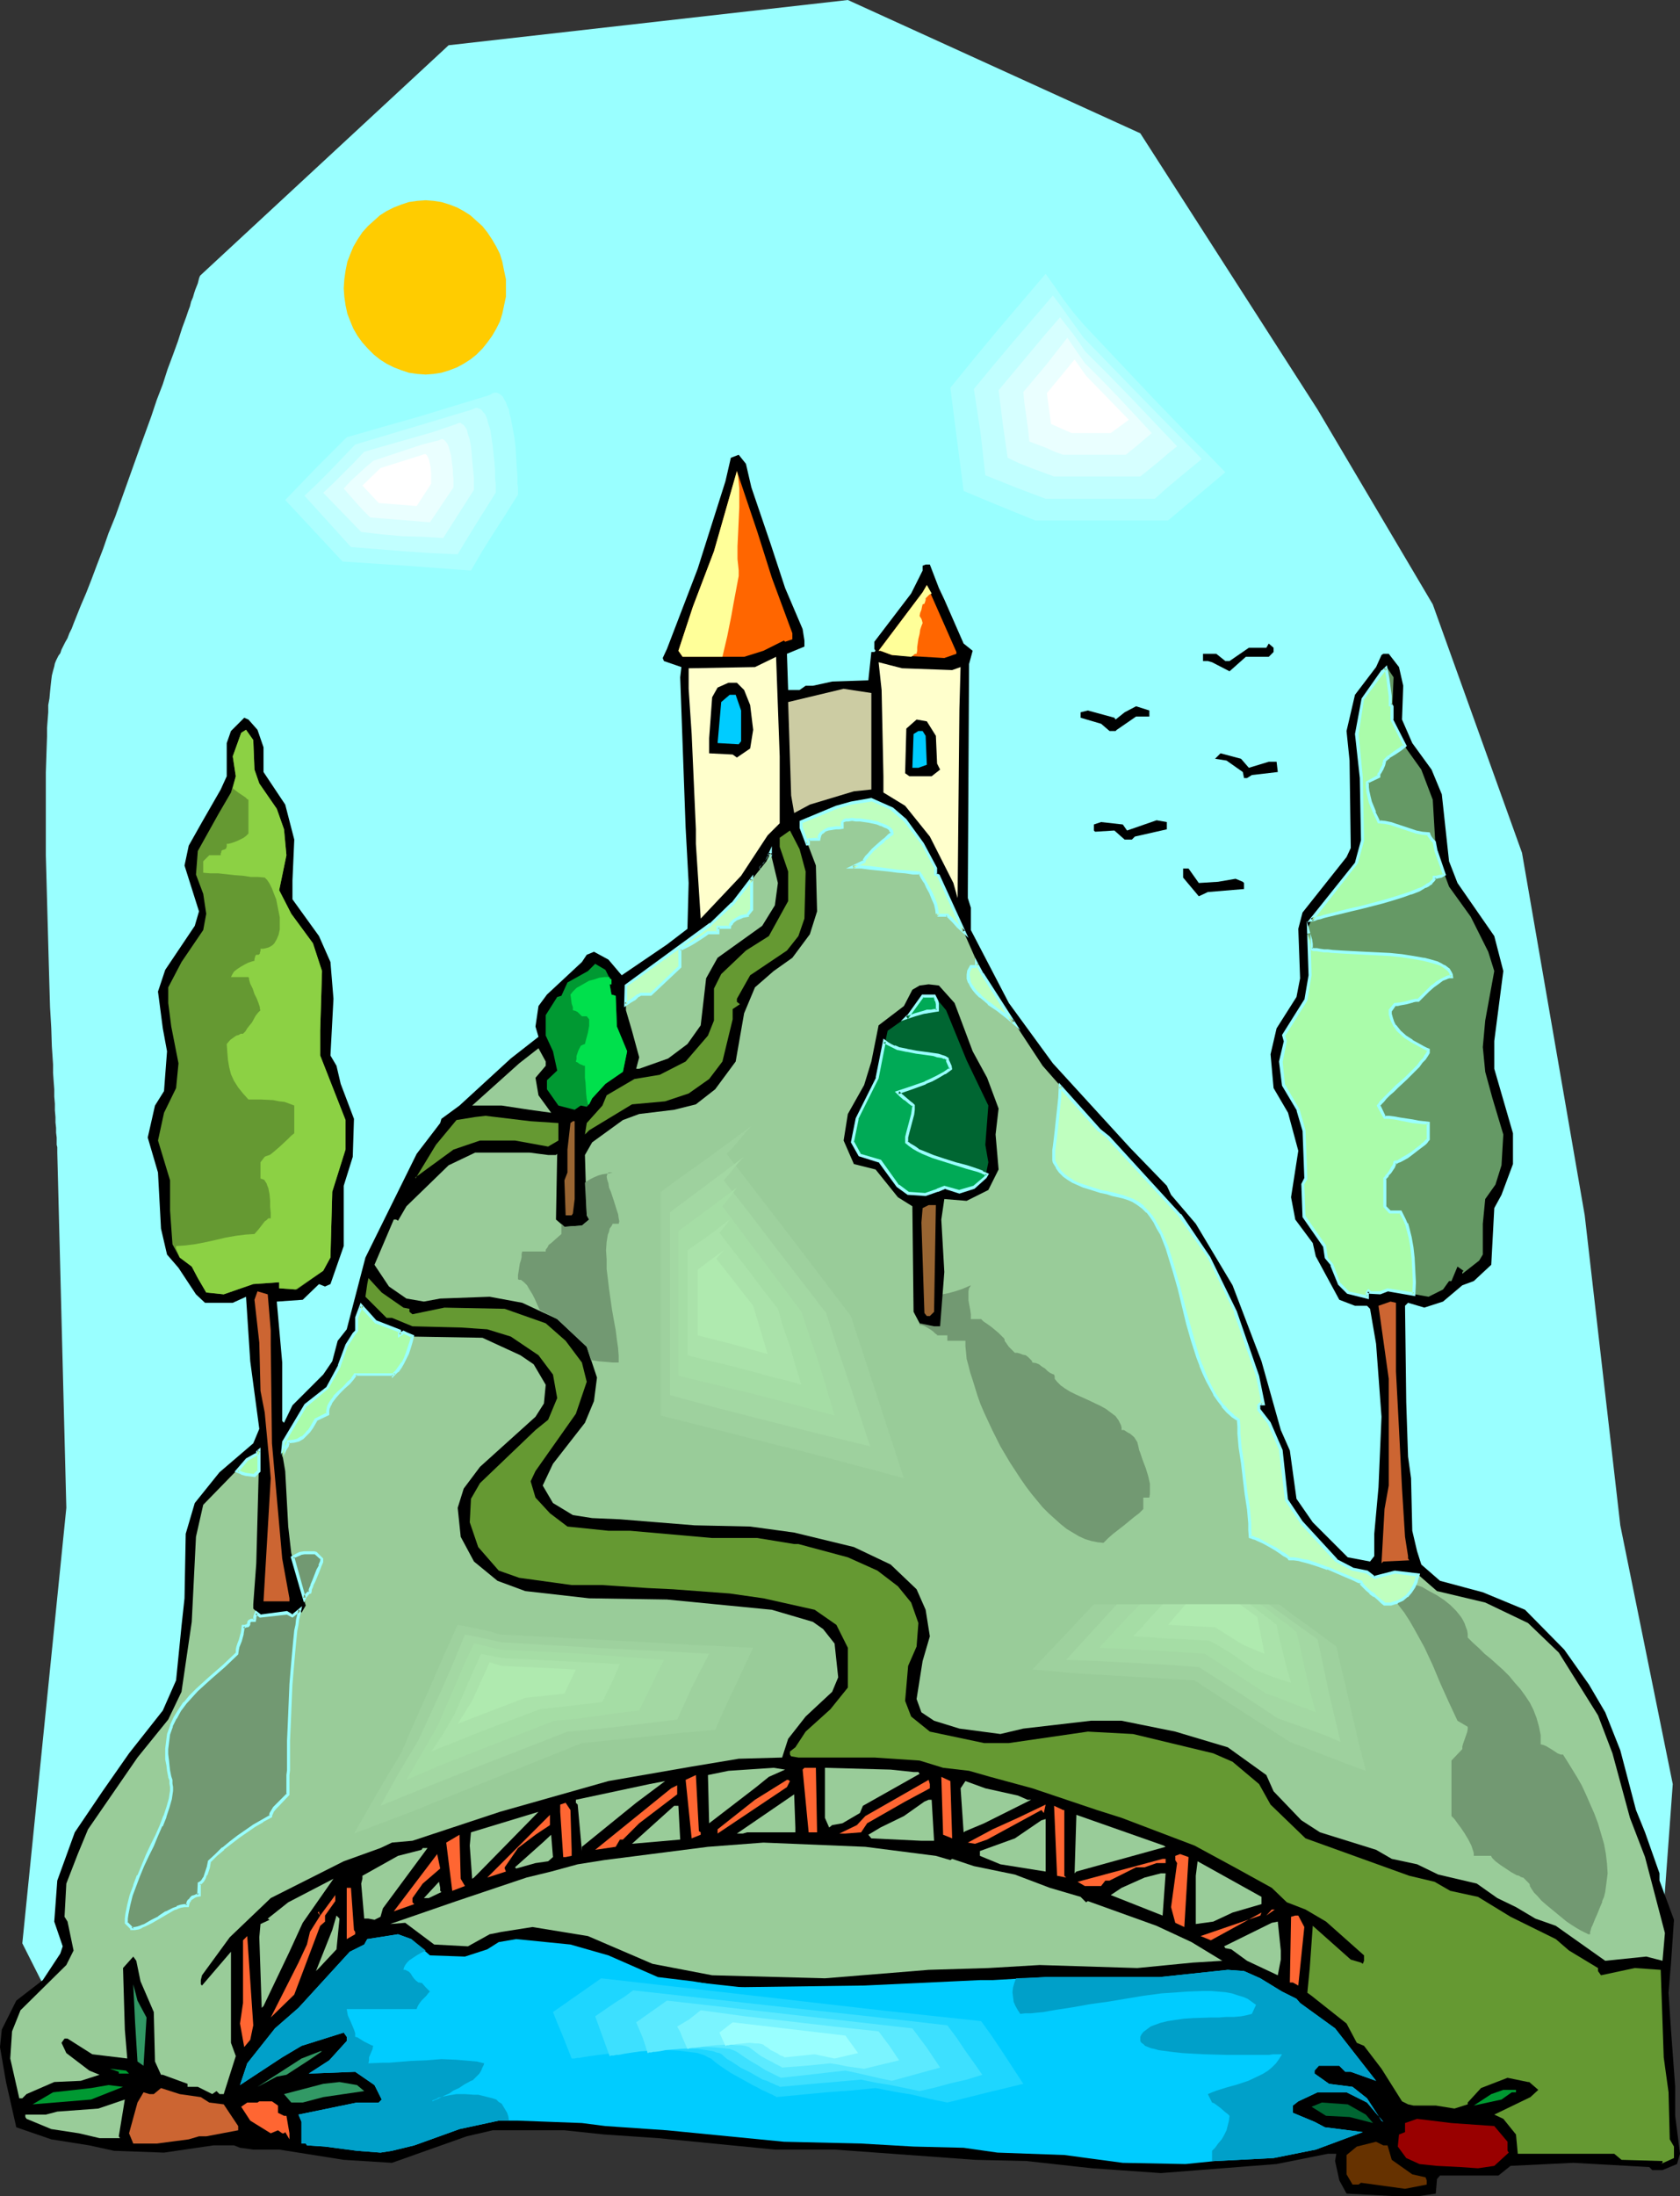 <?xml version="1.0" encoding="UTF-8" standalone="no"?>
<svg
   version="1.0"
   width="119.12mm"
   height="155.668mm"
   id="svg149"
   sodipodi:docname="Castle 53.wmf"
   xmlns:inkscape="http://www.inkscape.org/namespaces/inkscape"
   xmlns:sodipodi="http://sodipodi.sourceforge.net/DTD/sodipodi-0.dtd"
   xmlns="http://www.w3.org/2000/svg"
   xmlns:svg="http://www.w3.org/2000/svg">
  <rect width="100%" height="100%" fill="#333333" stroke="none"/>
  <sodipodi:namedview
     id="namedview149"
     pagecolor="#ffffff"
     bordercolor="#000000"
     borderopacity="0.25"
     inkscape:showpageshadow="2"
     inkscape:pageopacity="0.0"
     inkscape:pagecheckerboard="0"
     inkscape:deskcolor="#d1d1d1"
     inkscape:document-units="mm" />
  <defs
     id="defs1">
    <pattern
       id="WMFhbasepattern"
       patternUnits="userSpaceOnUse"
       width="6"
       height="6"
       x="0"
       y="0" />
  </defs>
  <path
     style="fill:#99ffff;fill-opacity:1;fill-rule:evenodd;stroke:none"
     d="M 22.786,553.934 5.979,520.647 17.776,403.978 15.352,308.801 v -0.485 -0.323 -0.646 l -0.162,-0.646 v -0.97 -0.97 l -0.162,-1.293 v -1.293 l -0.162,-1.454 v -1.454 l -0.162,-1.778 v -1.778 l -0.162,-1.939 v -1.939 l -0.162,-2.101 -0.162,-2.262 v -2.262 l -0.323,-4.848 -0.162,-5.009 -0.323,-5.494 -0.162,-5.494 -0.162,-5.656 -0.323,-11.796 -0.323,-11.796 -0.162,-5.979 v -5.817 -11.15 -5.171 l 0.162,-5.009 0.162,-4.686 v -2.262 l 0.162,-2.101 0.162,-2.101 v -1.939 l 0.323,-1.778 0.162,-1.778 0.162,-1.616 0.162,-1.454 0.162,-1.293 0.323,-1.293 0.323,-1.131 0.162,-0.808 0.323,-0.808 0.323,-0.646 0.323,-0.646 0.485,-0.646 0.323,-0.97 0.485,-0.97 0.485,-0.97 0.646,-1.131 0.485,-1.293 0.646,-1.293 0.485,-1.293 0.646,-1.616 1.293,-3.232 1.454,-3.393 1.454,-3.717 1.454,-3.878 1.616,-4.201 1.454,-4.201 1.778,-4.363 3.232,-9.049 3.232,-9.049 3.232,-8.888 1.454,-4.363 1.616,-4.201 1.293,-4.04 1.454,-3.878 1.293,-3.555 1.131,-3.555 1.131,-3.07 0.485,-1.454 0.485,-1.293 0.323,-1.293 0.485,-1.131 0.323,-1.131 0.323,-0.97 0.323,-0.808 0.323,-0.808 0.162,-0.646 0.162,-0.646 0.162,-0.485 0.162,-0.323 0.162,-0.162 v 0 L 120.23,12.119 227.21,0 l 78.376,35.712 47.51,74.009 30.866,52.194 23.917,66.576 16.806,97.116 9.534,83.058 14.059,69.323 -7.11,97.116 z"
     id="path1" />
  <path
     style="fill:#000000;fill-opacity:1;fill-rule:evenodd;stroke:none"
     d="m 201.354,130.566 5.171,15.19 3.878,11.796 4.686,10.988 0.485,3.07 v 1.616 l -4.686,1.939 0.323,9.695 h 3.07 l 1.616,-1.131 h 1.939 l 5.171,-1.131 9.696,-0.323 0.808,-7.595 h 0.808 l 0.323,-0.323 -0.323,-0.485 v -1.939 l 9.858,-12.927 3.07,-6.14 v -1.293 l 0.808,-0.323 h 1.131 l 2.424,6.302 1.454,3.07 5.171,11.796 2.424,1.939 -0.97,3.555 -0.323,60.597 v 2.101 l 0.808,2.585 v 5.979 l 10.181,19.553 11.797,16.159 20.685,22.623 9.858,10.18 1.131,2.424 6.626,7.756 9.858,16.482 7.757,20.36 5.171,18.421 2.424,5.494 1.778,12.927 4.363,6.302 9.373,9.372 5.979,1.131 1.131,-1.454 v -5.979 l 1.131,-12.443 0.808,-18.906 -1.454,-19.553 -1.616,-9.372 -0.808,-0.808 h -3.232 l -4.202,-1.616 -6.302,-11.635 -0.808,-3.555 -4.686,-6.302 -1.131,-5.979 1.939,-12.443 -2.747,-10.18 -3.878,-6.625 -0.808,-9.049 1.616,-6.948 5.333,-8.403 0.97,-5.009 -0.485,-13.25 1.131,-4.363 11.797,-14.866 1.131,-2.424 -0.323,-23.431 -0.808,-7.918 2.262,-9.695 5.656,-7.433 1.454,-3.232 0.485,-0.323 h 1.454 l 2.747,3.555 1.131,5.009 -0.323,9.049 2.747,6.302 5.171,7.11 2.747,6.625 1.939,17.937 2.262,5.817 9.858,14.22 2.424,9.372 -2.424,18.745 v 7.433 l 5.01,17.29 v 8.241 l -3.07,8.241 -1.939,3.555 -0.808,15.19 -4.686,4.363 -3.07,1.131 -5.171,4.363 -5.01,1.616 -4.363,-1.293 -0.808,0.808 0.323,25.855 0.485,14.543 0.808,5.817 0.323,14.058 1.293,5.494 1.131,3.555 5.01,4.363 11.474,3.07 11.312,4.686 10.504,10.665 6.626,9.372 4.363,7.433 4.04,10.18 4.202,15.998 2.424,5.979 3.878,10.988 v 1.939 l 3.878,10.503 -0.808,11.796 -0.646,7.756 0.646,9.857 1.131,15.351 v 7.756 l 0.808,6.302 0.485,3.878 -0.808,2.747 -3.878,1.616 h -2.747 l -0.808,-0.808 -20.362,-1.131 -16.806,0.808 -2.424,1.939 -0.808,0.646 h -15.675 l -0.808,0.97 -0.323,3.878 -4.363,0.646 h -7.434 l -12.12,-0.646 -1.939,-3.555 -1.131,-5.171 0.323,-1.939 h -2.262 l -13.736,2.747 -31.027,2.424 -18.422,-1.293 -17.614,-1.939 -13.736,-0.323 -37.653,-2.747 H 207.656 l -31.35,-3.07 -14.382,-0.97 -10.666,-1.131 h -19.23 l -6.949,1.616 -20.038,7.11 -12.928,-0.808 -17.291,-2.747 h -6.949 l -3.555,-0.485 -1.616,-0.646 H 57.206 L 43.955,576.719 30.542,576.234 23.917,574.78 13.736,573.164 4.363,569.932 1.616,557.813 0,548.44 l 0.485,-4.686 3.878,-7.756 7.11,-5.494 4.686,-7.11 0.646,-1.939 -2.262,-6.625 0.808,-10.988 4.686,-12.927 7.434,-10.988 7.11,-10.18 9.05,-11.473 3.555,-8.08 1.454,-14.543 0.808,-7.433 0.323,-17.29 2.424,-8.241 6.626,-8.241 9.05,-7.756 0.808,-1.939 0.808,-1.939 -2.424,-18.098 -1.131,-17.29 -3.555,1.616 h -7.434 l -2.424,-2.262 -4.686,-7.11 -3.07,-3.555 -1.616,-6.948 -0.808,-15.028 -2.747,-9.372 1.939,-8.564 2.424,-3.878 0.808,-10.665 -1.131,-6.14 -1.293,-9.857 1.939,-5.817 7.918,-11.796 1.131,-3.878 -3.878,-12.281 1.131,-5.333 3.555,-6.302 5.01,-8.726 1.616,-3.555 v -8.888 l 1.131,-3.232 3.555,-3.555 1.131,0.485 2.424,2.747 1.616,4.686 v 6.625 l 5.818,8.726 2.424,9.372 -0.485,10.988 v 5.009 l 7.11,9.857 3.07,6.948 0.808,9.857 -0.808,15.19 1.616,2.747 1.131,4.848 3.555,9.372 -0.323,10.18 -2.424,7.756 v 16.159 l -3.555,10.18 -1.454,0.646 -1.616,-0.646 -4.363,4.201 -6.949,0.485 1.454,16.321 v 15.674 l 0.485,0.485 2.262,-4.686 8.242,-8.241 2.424,-3.555 1.454,-5.494 2.424,-3.07 5.01,-19.229 13.736,-27.794 6.302,-8.241 0.323,-1.131 4.848,-3.555 13.736,-12.604 7.434,-5.817 -0.808,-2.747 0.808,-5.494 2.262,-3.07 9.373,-8.726 1.293,-1.939 1.939,-0.808 3.878,2.101 3.555,4.201 12.12,-8.241 5.494,-4.201 0.323,-12.281 -0.808,-14.866 -1.454,-40.236 0.323,-2.747 -4.686,-1.616 -0.323,-0.808 1.131,-2.424 8.242,-21.492 7.434,-23.431 1.454,-6.302 2.101,-0.808 1.939,2.424 z"
     id="path2" />
  <path
     style="fill:#ff6600;fill-opacity:1;fill-rule:evenodd;stroke:none"
     d="m 206.848,154.804 5.494,14.866 v 1.616 l -1.939,0.646 -0.323,-0.323 -5.494,2.747 -5.171,1.616 h -16.483 l -1.131,-1.616 3.878,-11.796 5.656,-14.866 6.141,-21.492 5.494,16.321 z"
     id="path3" />
  <path
     style="fill:#ff6600;fill-opacity:1;fill-rule:evenodd;stroke:none"
     d="m 256.298,175.165 -3.232,1.131 -14.059,-0.808 -3.07,-1.131 h -0.485 l 11.797,-15.674 1.131,-1.939 7.918,17.937 z"
     id="path4" />
  <path
     style="fill:#000000;fill-opacity:1;fill-rule:evenodd;stroke:none"
     d="m 341.299,174.68 -1.293,1.293 h -6.141 l -4.363,3.878 -4.686,-2.424 -1.131,-0.323 h -1.293 v -1.939 h 3.555 l 2.424,1.939 h 1.131 l 5.171,-3.555 h 4.686 l 0.646,-1.131 1.293,1.131 z"
     id="path5" />
  <path
     style="fill:#ffffcc;fill-opacity:1;fill-rule:evenodd;stroke:none"
     d="m 208.949,220.572 -3.232,3.232 -7.11,10.827 -10.827,11.473 -1.293,-20.037 v -3.878 l -1.131,-25.531 -0.808,-12.119 v -5.494 l 17.776,-0.323 5.656,-2.747 0.97,26.663 z"
     id="path6" />
  <path
     style="fill:#ffffcc;fill-opacity:1;fill-rule:evenodd;stroke:none"
     d="m 255.167,179.528 2.262,-0.808 V 178.235 l -0.323,11.796 -0.485,50.578 -1.131,-4.04 -6.302,-12.443 -6.626,-8.241 -5.818,-3.555 v -4.363 l -0.485,-23.108 -0.808,-7.433 6.302,1.616 z"
     id="path7" />
  <path
     style="fill:#659965;fill-opacity:1;fill-rule:evenodd;stroke:none"
     d="m 372.973,192.778 3.878,7.756 4.04,5.656 3.07,8.08 0.808,13.735 3.555,9.534 5.818,8.08 4.686,9.372 1.616,5.171 -2.424,13.25 -0.646,7.11 0.646,6.625 1.939,7.11 2.909,9.695 -0.485,8.241 -1.616,5.171 -2.747,3.878 -0.646,6.625 v 8.241 l -0.97,1.616 -4.525,3.555 v -0.485 l 0.323,-0.323 -1.616,-1.131 -1.616,3.878 h -0.646 l -1.616,2.262 -3.878,1.939 -10.989,-1.939 -1.939,0.808 h -2.747 l -0.485,-0.323 -0.323,0.323 v 1.131 l -5.171,-1.131 -2.262,-2.262 -1.939,-5.171 -1.616,-1.939 -0.323,-3.07 -5.494,-7.918 -0.485,-8.564 0.808,-1.616 -0.323,-12.927 -1.616,-5.494 -3.878,-6.625 -0.808,-6.302 1.131,-5.494 -0.323,-1.454 5.818,-9.534 1.131,-6.625 -0.646,-12.443 1.131,-2.424 12.12,-15.351 1.616,-5.817 -0.485,-16.805 -1.131,-11.796 1.616,-9.372 5.494,-7.433 1.131,-0.808 1.616,2.424 z"
     id="path8" />
  <path
     style="fill:#000000;fill-opacity:1;fill-rule:evenodd;stroke:none"
     d="m 199.415,184.86 1.616,4.04 0.808,6.625 -0.808,5.009 -3.555,2.424 -1.131,-0.808 -6.302,-0.323 v -4.04 l 0.808,-10.988 1.454,-2.585 2.909,-1.293 h 2.262 z"
     id="path9" />
  <path
     style="fill:#cccca3;fill-opacity:1;fill-rule:evenodd;stroke:none"
     d="m 233.512,211.523 -4.686,0.485 -11.797,3.555 -4.202,2.262 -0.808,-4.686 -0.808,-25.047 14.867,-3.555 7.434,1.131 z"
     id="path10" />
  <path
     style="fill:#00ccff;fill-opacity:1;fill-rule:evenodd;stroke:none"
     d="m 198.607,190.354 v 8.241 l -0.646,0.808 -5.656,-0.323 0.97,-10.988 2.262,-1.939 h 1.616 z"
     id="path11" />
  <path
     style="fill:#000000;fill-opacity:1;fill-rule:evenodd;stroke:none"
     d="m 308.01,191.97 h -3.555 l -4.686,3.232 -0.485,0.323 -0.323,0.323 h -1.616 l -2.262,-1.939 -5.494,-1.616 v -1.454 l 1.939,-0.485 7.11,1.939 0.323,0.485 2.424,-1.939 3.07,-1.616 3.555,1.131 z"
     id="path12" />
  <path
     style="fill:#000000;fill-opacity:1;fill-rule:evenodd;stroke:none"
     d="m 250.803,197.141 0.323,7.433 0.808,1.616 -2.262,1.778 h -5.979 l -1.131,-0.808 0.323,-11.958 2.747,-2.424 2.747,0.485 z"
     id="path13" />
  <path
     style="fill:#659932;fill-opacity:1;fill-rule:evenodd;stroke:none"
     d="m 68.195,206.19 1.293,3.717 4.686,6.787 1.939,5.494 0.646,6.948 -1.939,9.372 3.232,6.302 5.818,7.918 2.424,7.433 -0.485,15.998 v 6.625 l 6.787,17.29 v 7.918 l -3.555,11.311 -0.485,17.613 -1.939,3.555 -7.11,5.009 -4.686,-0.323 v -1.616 l -6.949,0.485 -7.918,2.747 -4.686,-0.485 -2.262,-3.878 -1.616,-3.07 -3.232,-2.424 -1.939,-3.555 -0.646,-9.049 v -8.08 l -3.232,-10.665 1.616,-7.433 3.232,-6.625 0.646,-6.625 -1.939,-9.857 -0.808,-6.302 v -4.201 l 3.555,-6.787 5.818,-8.564 0.808,-4.363 -0.808,-5.332 -1.939,-5.171 0.485,-6.302 5.494,-9.857 3.394,-5.817 1.293,-4.363 -0.808,-5.333 2.262,-6.302 1.293,-0.808 1.939,2.747 z"
     id="path14" />
  <path
     style="fill:#00ccff;fill-opacity:1;fill-rule:evenodd;stroke:none"
     d="m 248.056,197.141 0.323,7.756 -2.262,0.808 h -1.616 l 0.323,-9.049 1.293,-0.808 h 1.131 z"
     id="path15" />
  <path
     style="fill:#000000;fill-opacity:1;fill-rule:evenodd;stroke:none"
     d="m 334.674,205.705 5.333,-1.616 h 2.101 l 0.323,2.747 -6.949,0.808 -1.293,0.808 h -0.808 l -0.323,-1.616 -4.363,-3.07 -3.07,-0.485 1.454,-1.454 5.494,1.454 z"
     id="path16" />
  <path
     style="fill:#99cc99;fill-opacity:1;fill-rule:evenodd;stroke:none"
     d="m 242.562,219.764 4.686,6.302 3.555,6.625 v 1.616 l 0.808,0.323 11.635,26.339 16.16,24.562 15.19,17.29 2.424,1.939 19.23,20.845 7.757,11.311 7.11,14.543 5.818,17.129 1.616,7.433 h -0.808 l -0.323,0.485 v 1.131 l 2.586,3.555 3.232,7.433 1.616,13.412 3.878,5.817 9.373,10.18 4.363,2.262 3.878,0.808 1.939,1.616 5.494,-1.616 6.302,0.808 5.01,4.363 12.928,3.07 11.474,5.494 8.242,7.918 10.504,16.805 3.878,10.18 4.686,17.29 4.04,10.503 5.333,20.36 -0.646,7.433 -4.363,-1.131 -10.989,1.131 -13.251,-9.372 -5.494,-1.939 -5.171,-3.07 -5.01,-2.424 -5.494,-3.878 -10.342,-2.424 -5.656,-2.747 -6.787,-1.454 -4.202,-2.424 -15.029,-4.686 -5.01,-3.232 -7.434,-7.756 -1.939,-4.363 -10.342,-7.433 -14.059,-4.201 -14.382,-2.909 h -8.242 l -18.099,2.101 -6.141,1.454 -10.989,-1.454 -6.787,-2.101 -3.394,-2.262 -1.293,-3.555 1.616,-10.18 1.939,-6.625 -1.131,-7.11 -2.424,-5.494 -6.949,-6.625 -9.858,-4.686 -15.998,-3.878 -11.797,-1.616 -14.867,-0.323 -20.038,-1.616 -7.434,-0.323 -5.171,-0.808 -5.333,-3.232 -2.747,-4.686 2.747,-5.817 8.565,-10.988 2.424,-5.817 0.808,-6.302 -2.747,-8.241 -7.918,-7.433 -9.373,-4.363 -8.726,-1.616 -13.251,0.485 -4.363,0.808 -4.686,-0.808 -4.686,-3.232 -3.878,-5.817 5.171,-12.119 h 0.646 l 0.485,0.323 2.262,-3.878 11.312,-10.988 7.11,-3.393 h 14.544 l 5.01,0.646 h 2.101 l 0.323,-0.323 -0.323,17.613 2.262,1.939 4.686,-0.323 1.939,-1.616 -0.646,-1.131 -0.485,-16.159 1.939,-3.393 8.242,-5.979 4.363,-1.616 9.373,-1.131 5.818,-1.454 5.171,-4.04 5.494,-7.433 2.262,-12.927 2.909,-6.948 5.01,-4.363 5.01,-3.555 4.686,-6.302 1.939,-6.14 -0.323,-12.281 -3.878,-10.18 v -1.454 l 9.373,-4.04 3.878,-1.131 5.494,-0.808 5.494,2.424 z"
     id="path17" />
  <path
     style="fill:#729972;fill-opacity:1;fill-rule:evenodd;stroke:none"
     d="m 260.176,344.351 -2.262,0.97 -1.939,0.646 -1.778,0.485 -1.616,0.323 -1.778,0.323 h -1.778 -1.939 -2.262 l 0.162,1.293 0.162,0.97 0.485,2.262 0.323,0.97 0.323,0.808 0.162,0.97 v 0.646 h 0.646 l 0.808,0.323 1.616,0.97 0.646,0.485 0.485,0.485 0.485,0.323 v 0.162 h 2.747 v 1.454 h 4.848 v 1.454 l 0.162,1.616 0.162,1.778 0.485,1.778 0.485,1.939 0.646,1.939 0.646,2.101 0.646,2.101 0.808,2.262 0.97,2.262 2.101,4.525 2.262,4.525 2.586,4.363 2.747,4.201 1.454,2.101 1.454,1.939 3.07,3.717 1.616,1.616 1.616,1.454 1.616,1.454 1.616,1.293 1.616,0.97 1.616,0.97 1.778,0.808 1.616,0.485 1.616,0.323 1.616,0.162 1.293,-1.293 1.293,-1.131 2.909,-2.262 2.747,-2.262 1.293,-0.97 1.131,-1.131 v -3.07 h 1.616 l 0.162,-0.97 v -0.808 -0.97 -0.97 l -0.485,-2.101 -0.646,-2.101 -0.808,-2.101 -0.646,-1.939 -0.323,-0.808 -0.162,-0.808 -0.162,-0.646 -0.162,-0.646 -0.808,-1.293 -1.131,-0.97 -0.646,-0.323 -0.485,-0.323 -0.485,-0.323 h -0.646 v -0.646 l -0.162,-0.646 -0.646,-1.293 -0.808,-1.131 -1.293,-0.97 -1.293,-0.97 -1.454,-0.808 -3.394,-1.616 -3.232,-1.454 -1.616,-0.808 -1.293,-0.808 -1.131,-0.808 -0.97,-0.97 -0.646,-0.808 v -0.646 l -0.162,-0.485 -0.485,-0.162 -0.646,-0.323 -0.646,-0.485 -0.646,-0.646 -0.808,-0.485 -0.808,-0.646 -0.808,-0.323 -0.97,-0.162 -0.162,-0.485 -0.485,-0.485 -0.485,-0.485 -0.646,-0.485 -0.808,-0.162 -0.808,-0.323 -0.646,-0.162 h -0.646 l -1.616,-1.616 -1.131,-1.616 v -0.323 l -0.162,-0.323 -0.646,-0.646 -0.808,-0.808 -0.97,-0.808 -0.97,-0.808 -1.131,-0.808 -0.97,-0.646 -0.646,-0.646 h -1.616 -1.131 v -1.293 l -0.162,-1.131 -0.485,-2.585 v -1.293 -1.131 l 0.162,-0.808 0.323,-0.485 z"
     id="path18" />
  <path
     style="fill:#000000;fill-opacity:1;fill-rule:evenodd;stroke:none"
     d="m 312.696,222.188 -8.565,1.939 -0.808,0.808 h -1.939 l -2.747,-2.424 -5.171,0.323 -0.323,-0.323 v -1.616 l 1.939,-0.646 5.818,0.646 1.131,1.616 7.918,-2.747 2.747,0.485 z"
     id="path19" />
  <path
     style="fill:#659932;fill-opacity:1;fill-rule:evenodd;stroke:none"
     d="m 215.898,233.499 -0.323,12.604 -1.616,4.686 -3.07,3.878 -9.858,6.625 -3.555,6.302 v 0.808 l 0.808,0.646 -1.939,1.293 v 2.747 l -2.747,11.311 -3.555,4.686 -5.494,3.878 -6.302,2.101 -8.888,0.808 -11.474,6.948 -1.131,1.131 0.485,-3.07 4.202,-4.686 1.131,-2.747 7.434,-4.363 6.787,-1.131 6.949,-3.555 5.979,-6.948 1.616,-4.04 v -8.564 l 1.939,-3.878 6.626,-6.302 6.141,-3.878 5.171,-9.372 v -7.918 l -2.262,-6.625 v -2.424 l 2.747,-1.939 2.586,5.009 z"
     id="path20" />
  <path
     style="fill:#99cc99;fill-opacity:1;fill-rule:evenodd;stroke:none"
     d="m 207.656,242.548 -3.394,5.494 -11.958,8.564 -3.07,5.494 -1.454,12.604 -3.555,5.009 -5.171,3.878 -7.757,2.747 h -0.808 l 0.808,-3.07 -1.939,-7.11 -1.616,-5.494 v -6.625 l 22.786,-16.482 5.818,-5.494 9.05,-11.311 1.131,-2.262 1.939,8.08 z"
     id="path21" />
  <path
     style="fill:#000000;fill-opacity:1;fill-rule:evenodd;stroke:none"
     d="m 321.261,236.569 5.171,-0.323 4.686,-0.808 1.939,0.808 0.323,0.323 v 1.616 l -9.696,0.808 -2.424,1.131 -4.202,-5.009 v -2.424 h 1.454 z"
     id="path22" />
  <path
     style="fill:#009932;fill-opacity:1;fill-rule:evenodd;stroke:none"
     d="m 163.378,262.101 0.485,0.323 v 1.293 h -0.485 l 0.485,2.747 1.131,0.323 0.323,8.241 2.747,6.625 -1.131,5.494 -4.686,3.232 -3.555,3.878 -0.808,1.616 -0.646,0.646 -1.616,-0.323 -1.616,1.131 -4.363,-1.131 -3.07,-4.363 v -2.424 l 2.747,-2.585 -1.131,-5.171 -1.939,-4.201 v -5.494 l 3.07,-4.848 1.131,-0.323 1.616,-3.555 5.494,-3.07 1.939,-1.939 2.747,1.616 z"
     id="path23" />
  <path
     style="fill:#000000;fill-opacity:1;fill-rule:evenodd;stroke:none"
     d="m 255.813,268.726 4.848,12.927 3.878,7.11 3.07,8.241 -0.808,6.948 0.808,9.372 -2.747,5.494 -5.818,2.909 -5.979,-0.485 -0.808,5.494 0.808,14.058 -1.131,14.543 h -1.616 l -3.878,-0.808 -1.616,-3.07 -0.323,-28.278 -3.878,-2.424 -5.979,-7.433 -5.818,-1.454 -2.747,-6.302 1.131,-7.11 4.363,-7.756 1.939,-6.302 1.939,-9.695 6.787,-5.171 2.262,-4.363 1.939,-1.131 2.424,-0.323 2.747,0.323 z"
     id="path24" />
  <path
     style="fill:#006632;fill-opacity:1;fill-rule:evenodd;stroke:none"
     d="m 253.551,270.665 5.494,13.412 5.818,12.119 -0.808,10.503 0.808,4.686 -0.808,4.04 -3.07,2.747 -3.878,1.131 -4.04,-1.131 -1.939,0.646 -3.07,1.293 -4.686,-0.323 -2.747,-2.101 -4.686,-6.625 -5.494,-1.616 -1.939,-3.393 1.131,-6.302 5.494,-10.988 2.747,-12.604 5.494,-3.878 3.878,-5.494 h 3.07 z"
     id="path25" />
  <path
     style="fill:#99cc99;fill-opacity:1;fill-rule:evenodd;stroke:none"
     d="m 146.248,285.532 -2.747,3.232 0.808,4.686 2.586,3.555 0.808,1.131 -5.818,-0.808 -7.434,-1.131 h -7.918 l 12.605,-11.311 5.171,-4.04 1.939,3.555 z"
     id="path26" />
  <path
     style="fill:#659932;fill-opacity:1;fill-rule:evenodd;stroke:none"
     d="m 149.642,300.883 v 4.686 l -2.747,1.616 -8.888,-1.616 h -9.373 l -7.11,2.424 -10.181,7.433 v 0.323 l 5.494,-9.049 5.494,-6.625 5.01,-0.808 2.747,-0.323 12.12,1.454 z"
     id="path27" />
  <path
     style="fill:#996532;fill-opacity:1;fill-rule:evenodd;stroke:none"
     d="m 154.005,321.243 -0.485,3.878 -0.323,0.485 h -1.616 l -0.323,-9.372 0.808,-2.101 v -6.14 l 0.808,-7.11 0.646,-0.485 h 0.485 z"
     id="path28" />
  <path
     style="fill:#996532;fill-opacity:1;fill-rule:evenodd;stroke:none"
     d="m 250.319,351.461 -1.131,1.131 h -0.808 l -0.646,-0.808 -0.808,-24.239 0.323,-3.878 1.616,-0.808 h 1.939 z"
     id="path29" />
  <path
     style="fill:#659932;fill-opacity:1;fill-rule:evenodd;stroke:none"
     d="m 108.11,350.33 1.616,0.323 v 0.808 l 0.808,0.646 8.565,-1.778 16.16,0.323 10.989,3.878 5.333,4.686 4.363,5.817 1.293,5.171 -2.909,8.564 -10.827,15.351 -1.293,2.747 1.293,4.363 3.878,4.201 4.686,3.555 10.989,1.131 h 5.818 l 21.978,1.939 h 12.12 l 9.858,1.616 h 1.131 l 13.251,3.555 7.918,3.555 5.494,4.201 3.555,4.363 1.939,5.494 -0.485,6.302 -2.262,5.171 -0.808,9.372 1.616,4.201 5.01,4.04 14.544,3.07 h 6.626 l 21.17,-3.07 12.12,0.646 21.493,5.171 5.171,2.262 7.11,5.979 3.07,5.494 9.373,9.049 27.795,10.019 6.787,1.616 4.202,2.424 7.434,1.616 8.726,5.332 12.12,5.979 3.555,3.07 7.757,4.686 v 0.808 l 0.808,1.131 9.05,-1.939 6.949,0.485 0.808,23.431 1.293,9.372 0.323,12.604 1.131,1.939 v 3.07 l -3.555,1.616 0.485,-0.323 v -0.485 l -10.989,-0.323 -1.939,-1.616 H 406.747 l -0.485,-5.171 -3.394,-4.201 -2.424,-1.131 9.696,-4.686 2.101,-1.939 -2.424,-2.101 h -0.323 l -5.494,-1.131 -7.11,2.747 -3.555,3.878 v 0.485 l -3.555,1.131 -5.01,-0.808 h -5.979 l -1.454,-0.323 -1.616,-0.808 -5.494,-8.726 -4.686,-6.14 -1.939,-0.808 -2.747,-5.171 -7.757,-6.14 -1.616,-1.293 -1.131,-0.808 0.646,-6.625 0.808,-11.311 10.181,9.049 2.747,0.808 0.485,0.323 0.323,-0.808 v -1.454 l -10.181,-9.049 -5.494,-3.232 -5.01,-1.939 -4.04,-3.878 -9.373,-5.171 -11.312,-6.14 -19.554,-7.433 -6.626,-2.101 -17.291,-5.817 -11.312,-3.07 -5.656,-1.616 -6.949,-0.808 -6.302,-1.939 -12.12,-0.808 h -20.362 l -1.939,-0.323 -0.323,-0.485 v -0.808 l 1.454,-1.131 2.747,-4.201 6.626,-5.979 4.686,-5.817 v -10.665 l -3.07,-6.14 -5.818,-4.04 -13.736,-3.07 -9.05,-1.293 -15.19,-1.131 -6.787,-0.323 -12.12,-0.808 h -8.242 l -14.059,-1.939 -5.494,-1.939 -5.494,-6.302 -2.262,-6.625 0.323,-6.302 2.424,-4.201 14.867,-14.22 3.394,-2.747 2.424,-5.817 -1.131,-6.302 -3.878,-5.171 -7.434,-5.009 -6.302,-1.939 -7.11,-0.485 -12.928,-0.323 -5.494,-2.262 h -1.454 l -5.656,-5.656 0.485,-3.393 0.323,-1.616 3.555,3.878 z"
     id="path30" />
  <path
     style="fill:#cc6532;fill-opacity:1;fill-rule:evenodd;stroke:none"
     d="m 72.558,356.47 v 3.878 l 0.323,26.339 2.747,30.864 1.939,10.665 v 0.808 h -6.949 l 1.939,-32.965 -0.323,-3.878 -1.293,-13.735 -1.131,-5.817 -0.323,-12.927 -1.293,-11.473 0.808,-2.262 2.747,0.808 z"
     id="path31" />
  <path
     style="fill:#cc6532;fill-opacity:1;fill-rule:evenodd;stroke:none"
     d="m 374.104,367.458 0.808,15.351 0.808,15.998 0.808,12.927 0.808,5.171 v 0.646 l 0.323,0.485 -6.949,0.323 -0.485,0.485 0.808,-14.543 1.131,-6.302 V 369.397 l -2.747,-19.553 3.232,-1.131 1.454,0.323 z"
     id="path32" />
  <path
     style="fill:#99cc99;fill-opacity:1;fill-rule:evenodd;stroke:none"
     d="m 108.918,357.278 1.616,0.808 18.746,0.323 10.181,4.686 3.555,2.424 3.232,5.494 -0.485,5.009 -2.262,3.555 -14.867,13.412 -4.363,5.817 -1.616,5.171 0.808,7.756 3.555,6.625 6.302,5.171 7.434,2.747 17.13,1.939 20.846,0.323 28.118,2.747 10.989,3.232 2.747,1.939 3.07,3.878 0.97,9.049 -1.616,3.878 -7.11,6.625 -4.686,5.979 -1.616,5.009 -11.635,0.323 -12.605,2.101 -22.301,3.878 -29.088,8.241 -23.432,7.756 -5.494,0.485 -3.07,1.454 -9.858,3.555 -19.554,9.857 -10.989,10.503 -7.434,10.18 -0.323,1.293 v 1.131 l 0.323,0.323 7.757,-9.049 v 24.4 l 1.293,3.555 -3.232,10.18 h -1.131 l -0.808,-0.808 -1.131,0.808 -3.878,-1.939 h -2.747 v -0.808 l -6.626,-2.424 h -0.485 l -1.616,-3.555 -0.323,-13.25 -3.555,-8.241 -1.131,-5.494 -0.808,-1.131 -2.747,3.07 0.485,16.482 0.646,7.756 -9.373,-1.131 -6.626,-4.201 h -0.808 l -0.808,1.131 1.293,2.747 6.141,4.686 2.747,1.131 -5.01,1.616 -7.11,0.323 -7.434,3.232 -1.131,1.131 H 5.171 l -2.424,-10.665 0.485,-7.272 2.262,-5.656 12.282,-12.119 1.939,-3.878 -1.616,-7.756 -0.808,-1.293 0.485,-8.888 3.07,-7.918 2.747,-6.625 13.251,-19.229 8.242,-10.18 3.555,-7.433 2.747,-18.745 1.131,-22.784 1.939,-8.564 11.797,-12.119 2.747,-1.616 v -0.485 l 0.485,-0.323 -0.808,30.218 -0.808,10.988 v 1.131 l 1.939,1.939 6.949,-0.808 1.616,0.808 1.939,-1.616 0.485,0.808 1.131,-1.939 -3.878,-14.058 -0.808,-7.11 -0.808,-14.866 -0.808,-4.686 0.485,-3.07 5.818,-9.857 5.818,-4.686 3.232,-5.817 1.939,-5.656 1.939,-3.07 0.808,-0.808 v -3.393 l 1.131,-3.232 3.878,4.363 z"
     id="path33" />
  <path
     style="fill:#99cc99;fill-opacity:1;fill-rule:evenodd;stroke:none"
     d="m 206.04,476.047 -3.394,2.747 -12.605,9.695 -0.323,-12.927 5.494,-1.131 12.12,-0.808 3.07,0.485 z"
     id="path34" />
  <path
     style="fill:#ff6632;fill-opacity:1;fill-rule:evenodd;stroke:none"
     d="m 218.968,490.914 h -2.262 l -1.616,-16.805 0.485,-0.485 h 3.07 z"
     id="path35" />
  <path
     style="fill:#99cc99;fill-opacity:1;fill-rule:evenodd;stroke:none"
     d="m 244.824,474.755 h 1.293 l 0.323,0.485 -15.19,8.564 -0.808,1.939 -4.686,2.747 -2.747,0.485 -0.808,0.646 -1.131,-2.585 v -13.412 l 17.614,0.485 z"
     id="path36" />
  <path
     style="fill:#ff6632;fill-opacity:1;fill-rule:evenodd;stroke:none"
     d="m 187.779,490.914 v 0.646 l -2.424,0.97 -1.616,-15.674 2.747,-1.293 0.808,15.028 z"
     id="path37" />
  <path
     style="fill:#ff6632;fill-opacity:1;fill-rule:evenodd;stroke:none"
     d="m 255.167,492.53 -2.424,-0.97 -0.485,-15.513 2.424,1.131 z"
     id="path38" />
  <path
     style="fill:#ff6632;fill-opacity:1;fill-rule:evenodd;stroke:none"
     d="m 211.696,477.179 -0.808,1.616 -18.584,12.443 v -1.131 l 10.019,-7.918 8.565,-5.333 h 0.323 z"
     id="path39" />
  <path
     style="fill:#ff6632;fill-opacity:1;fill-rule:evenodd;stroke:none"
     d="m 249.187,479.118 -6.626,3.555 -10.181,5.817 -1.616,2.424 -4.202,0.323 h -1.616 l 4.686,-2.262 2.262,-2.424 16.968,-9.695 0.323,1.131 z"
     id="path40" />
  <path
     style="fill:#99cc99;fill-opacity:1;fill-rule:evenodd;stroke:none"
     d="m 155.944,494.792 v 1.131 l -1.131,-12.443 -0.485,-0.485 v -0.808 l 19.715,-4.201 4.202,-0.808 -7.757,5.817 z"
     id="path41" />
  <path
     style="fill:#99cc99;fill-opacity:1;fill-rule:evenodd;stroke:none"
     d="m 272.781,481.057 2.586,1.131 h 0.97 l -12.605,6.302 -5.01,2.101 -0.485,0.323 -0.808,-11.796 1.293,-1.939 5.333,1.939 z"
     id="path42" />
  <path
     style="fill:#ff6632;fill-opacity:1;fill-rule:evenodd;stroke:none"
     d="m 171.296,488.49 -4.363,4.363 h -0.808 l -1.131,1.939 -5.494,0.808 20.362,-16.482 1.616,-0.808 v 2.424 z"
     id="path43" />
  <path
     style="fill:#99cc99;fill-opacity:1;fill-rule:evenodd;stroke:none"
     d="M 213.151,490.914 H 200.222 l -1.131,0.323 h -1.616 l 15.352,-10.503 0.323,8.888 z"
     id="path44" />
  <path
     style="fill:#99cc99;fill-opacity:1;fill-rule:evenodd;stroke:none"
     d="m 250.319,493.176 h -3.394 l -13.413,-0.646 -0.808,-0.97 3.232,-1.939 6.302,-3.07 5.494,-3.878 1.131,-0.485 h 0.808 z"
     id="path45" />
  <path
     style="fill:#ff6632;fill-opacity:1;fill-rule:evenodd;stroke:none"
     d="m 153.197,495.6 v 1.616 l -1.616,0.323 h -0.646 l -0.808,-12.119 v -1.939 l 1.454,-0.485 1.293,1.939 z"
     id="path46" />
  <path
     style="fill:#ff6632;fill-opacity:1;fill-rule:evenodd;stroke:none"
     d="m 279.083,484.935 -14.544,7.918 -3.232,1.131 -1.939,-0.323 6.626,-3.555 6.787,-3.07 7.434,-3.555 -0.485,2.262 z"
     id="path47" />
  <path
     style="fill:#99cc99;fill-opacity:1;fill-rule:evenodd;stroke:none"
     d="m 182.285,492.853 -12.928,1.131 11.312,-10.18 h 1.131 z"
     id="path48" />
  <path
     style="fill:#ff6632;fill-opacity:1;fill-rule:evenodd;stroke:none"
     d="m 285.224,484.935 v 17.613 l 0.485,0.485 -2.424,-0.485 -0.808,-18.745 2.424,1.131 z"
     id="path49" />
  <path
     style="fill:#99cc99;fill-opacity:1;fill-rule:evenodd;stroke:none"
     d="m 127.018,503.033 -0.485,0.323 -0.646,-8.888 0.323,-3.555 18.099,-5.494 -16.16,16.482 z"
     id="path50" />
  <path
     style="fill:#ff6632;fill-opacity:1;fill-rule:evenodd;stroke:none"
     d="m 143.501,491.56 -4.686,3.555 -3.555,5.171 v 0.323 l 0.323,0.808 -5.01,1.616 16.806,-16.805 v 2.747 z"
     id="path51" />
  <path
     style="fill:#99cc99;fill-opacity:1;fill-rule:evenodd;stroke:none"
     d="m 312.373,494.792 -23.917,6.625 -0.485,0.485 0.485,-15.674 23.432,8.241 z"
     id="path52" />
  <path
     style="fill:#99cc99;fill-opacity:1;fill-rule:evenodd;stroke:none"
     d="m 268.095,499.478 -5.494,-2.262 v -1.293 l 9.373,-3.393 7.11,-4.848 1.131,-0.323 v 14.058 z"
     id="path53" />
  <path
     style="fill:#ff6632;fill-opacity:1;fill-rule:evenodd;stroke:none"
     d="m 124.594,505.295 -3.394,1.293 -1.616,-12.927 3.555,-2.101 0.323,11.796 z"
     id="path54" />
  <path
     style="fill:#99cc99;fill-opacity:1;fill-rule:evenodd;stroke:none"
     d="m 146.894,498.67 -3.394,0.485 -5.171,1.454 -0.323,-0.323 7.434,-6.625 2.262,-2.101 0.485,5.979 z"
     id="path55" />
  <path
     style="fill:#99cc99;fill-opacity:1;fill-rule:evenodd;stroke:none"
     d="m 250.803,497.216 3.878,1.131 0.485,-0.323 5.818,1.939 10.989,2.262 9.373,3.555 8.242,2.424 1.454,1.454 0.485,-0.323 18.422,6.625 9.373,4.363 8.242,5.009 -7.918,0.485 -14.867,1.454 -26.179,-0.808 -13.736,0.808 -15.998,0.485 -27.795,2.262 -30.219,-0.808 -15.998,-3.07 -17.291,-7.433 -14.867,-2.424 -8.242,1.293 -3.232,0.646 -5.818,3.232 -9.05,-0.485 -7.757,-5.817 -4.04,0.323 17.776,-6.14 18.746,-6.302 6.626,-1.616 7.11,-1.939 7.11,-1.131 27.795,-3.555 14.867,-1.131 27.31,1.131 z"
     id="path56" />
  <path
     style="fill:#99cc99;fill-opacity:1;fill-rule:evenodd;stroke:none"
     d="m 102.616,511.274 -0.646,2.262 -1.616,0.808 -1.616,-0.323 h -1.131 l -0.808,-9.372 0.323,-1.293 v -0.808 l 9.534,-5.333 6.302,-1.616 0.323,-0.485 h 1.293 z"
     id="path57" />
  <path
     style="fill:#ff6632;fill-opacity:1;fill-rule:evenodd;stroke:none"
     d="m 113.282,504.649 -2.747,3.878 v 1.131 l 0.485,0.485 -5.494,1.939 11.635,-15.351 0.808,3.878 z"
     id="path58" />
  <path
     style="fill:#ff6632;fill-opacity:1;fill-rule:evenodd;stroke:none"
     d="m 317.383,516.284 -2.424,-1.131 -1.131,-4.201 1.616,-11.796 -0.485,-0.808 v -1.131 l 1.293,-0.485 2.262,0.808 z"
     id="path59" />
  <path
     style="fill:#ff6632;fill-opacity:1;fill-rule:evenodd;stroke:none"
     d="m 312.373,499.155 h -2.424 l -3.232,1.131 h -2.262 l -7.11,3.555 h -1.131 l -1.131,1.454 h -4.363 l -1.939,-1.131 22.786,-6.14 h 0.808 z"
     id="path60" />
  <path
     style="fill:#99cc99;fill-opacity:1;fill-rule:evenodd;stroke:none"
     d="m 338.067,510.143 -7.757,2.262 -5.171,2.424 -4.686,0.646 v -12.927 l 0.485,-3.878 17.13,9.534 z"
     id="path61" />
  <path
     style="fill:#99cc99;fill-opacity:1;fill-rule:evenodd;stroke:none"
     d="m 311.565,513.213 -13.898,-5.494 2.909,-1.939 6.141,-2.747 4.363,-1.131 h 1.293 z"
     id="path62" />
  <path
     style="fill:#99cc99;fill-opacity:1;fill-rule:evenodd;stroke:none"
     d="m 77.568,522.909 -6.949,14.543 -0.485,0.485 -0.646,-18.906 0.323,-3.555 2.424,-1.131 -0.485,-0.323 5.494,-4.363 12.12,-6.302 -8.242,11.796 z"
     id="path63" />
  <path
     style="fill:#99cc99;fill-opacity:1;fill-rule:evenodd;stroke:none"
     d="m 117.968,506.588 0.323,0.323 -3.394,1.616 h -1.293 l 4.04,-4.363 0.323,1.616 z"
     id="path64" />
  <path
     style="fill:#ff6632;fill-opacity:1;fill-rule:evenodd;stroke:none"
     d="m 94.859,517.092 0.323,0.485 v 0.646 l -2.262,1.293 V 505.78 h 1.131 z"
     id="path65" />
  <path
     style="fill:#ff6632;fill-opacity:1;fill-rule:evenodd;stroke:none"
     d="m 87.102,513.213 v 1.616 l -1.293,1.131 -6.949,18.421 -6.302,6.14 7.434,-14.705 2.262,-4.848 0.808,-3.393 2.747,-4.363 -0.646,-0.808 0.323,-0.323 v 0.323 l 0.323,0.808 4.04,-5.494 v 1.616 z"
     id="path66" />
  <path
     style="fill:#ff6632;fill-opacity:1;fill-rule:evenodd;stroke:none"
     d="m 339.36,513.213 1.454,-1.616 h 0.808 z"
     id="path67" />
  <path
     style="fill:#ff6632;fill-opacity:1;fill-rule:evenodd;stroke:none"
     d="m 321.746,518.707 15.998,-5.494 0.323,-0.808 -13.574,7.433 z"
     id="path68" />
  <path
     style="fill:#99cc99;fill-opacity:1;fill-rule:evenodd;stroke:none"
     d="m 90.173,522.262 -4.686,5.009 -0.808,0.808 4.363,-10.988 1.131,-3.878 0.808,0.808 z"
     id="path69" />
  <path
     style="fill:#ff6632;fill-opacity:1;fill-rule:evenodd;stroke:none"
     d="m 349.541,516.284 -1.616,15.674 -1.454,-0.808 h -0.808 l 0.323,-17.613 1.131,-0.323 h 0.808 z"
     id="path70" />
  <path
     style="fill:#99cc99;fill-opacity:1;fill-rule:evenodd;stroke:none"
     d="m 343.239,525.01 -0.808,4.201 -8.242,-3.878 -4.202,-3.07 -1.616,-0.323 -0.323,-0.485 12.766,-6.302 1.616,-0.323 0.808,7.756 z"
     id="path71" />
  <path
     style="fill:#00ccff;fill-opacity:1;fill-rule:evenodd;stroke:none"
     d="m 115.221,523.878 9.373,0.323 5.979,-1.939 3.07,-1.939 4.686,-0.808 14.544,1.454 10.181,2.909 13.251,5.817 9.373,1.131 9.534,1.616 36.36,-0.485 31.027,-1.454 h 3.394 l 14.221,-0.808 h 30.542 l 18.261,-1.939 4.363,0.323 4.363,1.939 5.818,3.555 3.878,1.939 0.97,1.131 9.373,6.787 10.989,14.058 -6.787,-2.424 h -1.454 l -1.616,-1.616 h -5.494 l -1.131,1.293 v 0.808 l 3.878,2.747 6.302,0.808 3.878,3.07 3.878,5.979 0.485,0.323 -4.363,-5.171 -5.494,-2.747 h -7.757 l -5.171,2.424 -1.454,1.131 v 1.939 l 5.818,2.424 2.747,1.454 10.181,1.293 -12.605,4.686 -11.312,2.262 -15.675,0.808 -7.918,0.808 -16.806,-0.323 -15.675,-2.101 -17.938,-0.646 -9.05,-1.293 -13.413,-0.323 -14.059,-0.808 -20.685,-0.485 -31.35,-3.07 -16.483,-1.131 -6.302,-0.808 -17.13,-0.646 h -5.171 l -10.504,2.262 -12.12,4.363 -5.979,1.454 -3.07,0.485 -6.302,-0.485 -8.565,-1.131 -4.848,-0.323 -0.323,-0.485 h -1.131 v -5.817 l -0.808,-1.939 15.675,-3.232 h 5.818 l 0.808,-0.808 -1.939,-3.878 -5.171,-3.555 -12.443,0.485 5.494,-3.555 4.686,-5.171 v -1.131 l -0.808,-1.131 -11.312,3.555 -5.171,3.07 -11.312,7.433 1.939,-5.817 7.434,-9.372 6.302,-5.494 13.736,-15.028 3.878,-1.939 0.808,-1.454 8.242,-1.293 3.555,1.293 z"
     id="path72" />
  <path
     style="fill:#ff6632;fill-opacity:1;fill-rule:evenodd;stroke:none"
     d="m 67.064,546.501 -1.616,1.939 -1.131,-6.302 0.808,-5.494 v -16.805 l 1.131,-1.131 1.616,23.915 z"
     id="path73" />
  <path
     style="fill:#329965;fill-opacity:1;fill-rule:evenodd;stroke:none"
     d="m 39.269,540.522 -0.808,12.927 -1.616,-1.131 -0.646,-10.503 -0.485,-10.18 1.131,4.363 z"
     id="path74" />
  <path
     style="fill:#329965;fill-opacity:1;fill-rule:evenodd;stroke:none"
     d="m 82.739,551.995 -5.979,3.878 -2.586,0.485 -5.171,2.747 11.797,-7.595 5.01,-1.939 h 0.485 z"
     id="path75" />
  <path
     style="fill:#009932;fill-opacity:1;fill-rule:evenodd;stroke:none"
     d="m 34.582,555.55 h -2.747 v -0.485 l -2.424,-0.808 4.363,0.485 z"
     id="path76" />
  <path
     style="fill:#329965;fill-opacity:1;fill-rule:evenodd;stroke:none"
     d="m 97.606,560.236 -10.989,1.616 -5.494,1.454 h -3.07 l -1.939,-2.262 10.504,-2.747 4.363,-0.485 4.686,0.808 z"
     id="path77" />
  <path
     style="fill:#009932;fill-opacity:1;fill-rule:evenodd;stroke:none"
     d="m 24.402,562.499 -15.675,1.293 5.494,-3.232 10.181,-1.131 4.686,-0.808 3.878,0.485 z"
     id="path78" />
  <path
     style="fill:#cc6532;fill-opacity:1;fill-rule:evenodd;stroke:none"
     d="m 53.813,561.852 2.262,1.454 3.878,0.485 3.878,5.817 v 1.131 l -8.565,1.616 h -1.939 l -2.747,0.808 -8.565,1.131 h -6.302 l -1.131,-2.747 2.262,-8.241 1.616,-2.747 1.616,0.485 h 1.131 l 1.939,-1.616 5.01,1.616 z"
     id="path79" />
  <path
     style="fill:#009932;fill-opacity:1;fill-rule:evenodd;stroke:none"
     d="m 406.263,560.56 h -1.131 l -2.747,1.939 -7.434,1.616 4.686,-3.07 3.232,-1.131 h 3.394 z"
     id="path80" />
  <path
     style="fill:#99cc99;fill-opacity:1;fill-rule:evenodd;stroke:none"
     d="m 32.158,572.841 h -5.494 l -5.494,-1.293 -7.434,-1.131 -6.626,-2.747 -0.323,-0.485 v -0.646 h 5.494 l 3.07,-0.808 10.989,-0.808 7.11,-2.424 -1.616,9.857 z"
     id="path81" />
  <path
     style="fill:#ff6632;fill-opacity:1;fill-rule:evenodd;stroke:none"
     d="m 74.498,564.115 v 1.939 l 1.616,0.808 h 0.646 l 0.808,4.686 v 1.616 l -1.131,-1.939 -0.323,0.323 h -0.485 l -1.131,-0.808 -1.939,0.808 -5.494,-3.393 -2.424,-3.717 1.616,-1.131 h 2.747 l 0.485,-0.323 h 3.394 z"
     id="path82" />
  <path
     style="fill:#006632;fill-opacity:1;fill-rule:evenodd;stroke:none"
     d="m 366.024,566.538 1.939,2.262 -6.302,-1.616 -6.302,-0.323 -3.878,-2.424 2.747,-1.131 6.949,0.485 z"
     id="path83" />
  <path
     style="fill:#990000;fill-opacity:1;fill-rule:evenodd;stroke:none"
     d="m 400.445,569.609 3.555,4.201 v 2.424 l 0.323,0.485 -3.878,3.555 -4.363,0.646 -4.686,-0.323 -6.302,-0.323 -4.686,-0.485 -3.555,-1.616 -2.262,-3.07 0.323,-3.232 1.616,-0.646 v -2.424 l 3.232,-1.131 9.211,1.131 z"
     id="path84" />
  <path
     style="fill:#663200;fill-opacity:1;fill-rule:evenodd;stroke:none"
     d="m 371.842,574.78 1.131,3.878 5.494,3.878 3.555,0.808 0.323,0.808 v 1.131 l -5.818,1.131 -11.797,-1.616 -0.646,0.485 h -1.616 l -1.616,-2.747 v -5.171 l 2.747,-2.262 5.171,-1.293 1.939,0.97 z"
     id="path85" />
  <path
     style="fill:#00a0c9;fill-opacity:1;fill-rule:evenodd;stroke:none"
     d="m 114.09,522.586 -1.293,0.646 -1.131,0.646 -0.97,0.646 -0.97,0.646 -0.646,0.646 -0.485,0.646 -0.323,0.646 -0.162,0.646 h 0.485 l 0.323,0.162 0.646,0.323 0.485,0.485 0.485,0.808 0.485,0.646 0.485,0.485 0.646,0.485 h 0.323 l 0.485,0.162 v -0.162 l 1.131,1.293 1.131,1.131 -0.485,0.485 -0.485,0.646 -1.293,1.293 -0.485,0.646 -0.323,0.485 -0.323,0.646 -0.162,0.485 H 92.92 l 0.162,0.97 0.162,0.808 0.808,1.778 0.808,1.939 0.323,0.97 v 0.97 l 0.646,0.162 0.485,0.323 1.293,0.808 1.293,0.646 0.646,0.323 0.485,0.162 -0.162,0.485 v 0.323 l -0.485,1.131 -0.485,1.131 v 0.808 l -0.162,0.808 3.717,-0.162 h 1.778 l 1.939,-0.162 4.04,-0.323 4.04,-0.162 4.04,-0.323 3.878,0.162 1.939,0.162 1.939,0.162 1.778,0.162 1.939,0.485 -0.162,0.485 -0.323,0.646 -0.323,0.808 -0.485,0.808 -0.646,0.646 -0.646,0.646 -0.485,0.485 -0.485,0.162 -1.778,0.97 -1.454,0.97 -1.454,0.646 -1.131,0.808 -1.131,0.485 -0.97,0.485 -0.646,0.323 -0.646,0.323 -0.485,0.162 -0.323,0.162 -0.323,0.162 v 0 -0.162 l 0.162,-0.162 h 0.162 l 0.323,-0.162 0.485,-0.162 0.485,-0.323 1.293,-0.323 1.616,-0.323 1.939,-0.323 h 2.262 l 2.262,0.162 h 1.293 l 1.293,0.323 1.293,0.323 1.293,0.323 0.97,0.323 0.646,0.646 0.808,0.485 0.485,0.808 0.485,0.808 0.485,0.808 0.323,0.97 0.162,1.131 h -2.747 l -10.504,2.262 -12.12,4.363 -5.979,1.454 -3.07,0.485 -6.302,-0.485 -8.565,-1.131 -4.848,-0.323 -0.323,-0.485 h -1.131 v -5.817 l -0.808,-1.939 15.675,-3.232 h 5.818 l 0.808,-0.808 -1.939,-3.878 -5.171,-3.555 -12.443,0.485 5.494,-3.555 4.686,-5.171 v -1.131 l -0.808,-1.131 -11.312,3.555 -5.171,3.07 -11.312,7.433 1.939,-5.817 7.434,-9.372 6.302,-5.494 13.736,-15.028 3.878,-1.939 0.808,-1.454 8.242,-1.293 3.555,1.293 z"
     id="path86" />
  <path
     style="fill:#00a0c9;fill-opacity:1;fill-rule:evenodd;stroke:none"
     d="m 272.296,530.019 -0.485,1.293 -0.323,1.131 -0.162,1.293 0.162,1.293 0.162,1.293 0.485,1.131 0.646,1.131 0.646,0.97 1.293,-0.162 h 1.616 l 1.454,-0.162 1.778,-0.162 1.778,-0.323 1.939,-0.323 2.101,-0.323 2.101,-0.323 4.525,-0.808 2.262,-0.323 2.424,-0.323 9.696,-1.616 4.848,-0.646 4.686,-0.323 2.262,-0.162 4.363,-0.162 h 1.939 l 1.939,0.162 1.939,0.162 1.778,0.323 1.454,0.485 1.616,0.485 1.131,0.485 1.131,0.808 1.131,0.808 -1.131,2.424 -0.646,0.162 -0.646,0.162 -1.616,0.323 -1.778,0.162 h -2.101 l -2.101,0.162 h -2.262 l -4.686,0.162 -2.424,0.162 -2.262,0.323 -2.101,0.323 -1.939,0.485 -1.778,0.646 -0.808,0.323 -0.646,0.485 -0.646,0.485 -0.646,0.485 -0.485,0.646 -0.323,0.646 v 0 1.131 l 0.323,0.485 0.485,0.323 0.485,0.485 0.808,0.323 0.808,0.323 0.808,0.162 1.131,0.323 1.131,0.162 2.424,0.323 2.909,0.323 2.909,0.162 3.07,0.162 6.141,0.162 h 5.979 2.586 2.424 l 1.131,-0.162 h 2.424 l -0.808,1.293 -0.808,1.131 -0.97,0.97 -1.131,0.97 -1.293,0.808 -1.293,0.646 -2.747,1.293 -2.909,0.97 -2.909,0.808 -2.586,0.808 -1.293,0.485 -1.131,0.485 1.131,2.262 0.485,0.162 0.485,0.323 0.646,0.485 0.646,0.485 1.293,1.131 0.646,0.485 0.485,0.485 -0.162,1.293 -0.323,1.293 -0.323,1.293 -0.646,1.293 -0.646,1.131 -0.97,1.131 -0.808,1.131 -0.808,0.808 v 2.747 h 0.808 l 15.675,-0.808 11.312,-2.262 12.605,-4.686 -10.181,-1.293 -2.747,-1.454 -5.818,-2.424 v -1.939 l 1.454,-1.131 5.171,-2.424 h 7.757 l 5.494,2.747 4.363,5.171 -0.485,-0.323 -3.878,-5.979 -3.878,-3.07 -6.302,-0.808 -3.878,-2.747 v -0.808 l 1.131,-1.293 h 5.494 l 1.616,1.616 h 1.454 l 6.787,2.424 -10.989,-14.058 -9.373,-6.787 -0.97,-1.131 -3.878,-1.939 -5.818,-3.555 -4.363,-1.939 -4.363,-0.323 -18.261,1.939 h -30.542 z"
     id="path87" />
  <path
     style="fill:#ffcc00;fill-opacity:1;fill-rule:evenodd;stroke:none"
     d="m 114.09,53.648 2.101,0.162 2.101,0.323 2.101,0.646 2.101,0.808 1.778,0.97 1.778,1.131 1.616,1.454 1.616,1.454 1.293,1.616 1.293,1.939 1.131,1.939 0.97,1.939 0.646,2.101 0.485,2.424 0.485,2.262 v 2.424 2.262 l -0.485,2.262 -0.485,2.262 -0.646,2.101 -0.97,1.939 -1.131,1.939 -1.293,1.778 -1.293,1.616 -1.616,1.616 -1.616,1.293 -1.778,1.131 -1.778,0.97 -2.101,0.808 -2.101,0.646 -2.101,0.323 -2.101,0.162 -2.262,-0.162 -2.262,-0.323 -1.939,-0.646 -2.101,-0.808 -1.939,-0.97 -1.778,-1.131 -1.616,-1.293 -1.616,-1.616 -1.454,-1.616 -1.293,-1.778 -1.131,-1.939 -0.808,-1.939 -0.808,-2.101 -0.485,-2.262 -0.323,-2.262 -0.162,-2.262 0.162,-2.424 0.323,-2.262 0.485,-2.424 0.808,-2.101 0.808,-1.939 1.131,-1.939 1.293,-1.939 1.454,-1.616 1.616,-1.454 1.616,-1.454 1.778,-1.131 1.939,-0.97 2.101,-0.808 1.939,-0.646 2.262,-0.323 z"
     id="path88" />
  <path
     style="fill:#8cd144;fill-opacity:1;fill-rule:evenodd;stroke:none"
     d="m 62.378,211.2 1.454,1.131 1.454,0.97 0.485,0.323 0.485,0.485 0.323,0.162 v 0 9.049 l -0.646,0.646 -0.646,0.485 -1.616,0.808 -0.808,0.323 -0.97,0.323 -0.646,0.162 h -0.485 v 0.485 0.323 l -0.162,0.323 v 0.162 l -0.323,0.162 -0.323,0.162 h -0.162 l -0.323,0.162 -0.162,0.162 v 0.323 l -0.162,0.323 v 0.485 h -3.07 l -1.616,1.616 v 3.07 l 1.939,0.162 h 2.101 l 4.363,0.485 2.262,0.162 2.101,0.323 h 1.939 l 1.778,0.162 0.646,0.646 0.646,0.97 0.646,1.293 0.485,1.293 0.646,1.616 0.323,1.616 0.323,1.616 0.323,1.616 v 1.616 1.616 l -0.323,1.454 -0.485,1.131 -0.646,1.131 -0.485,0.485 -0.485,0.323 -0.646,0.323 -0.646,0.162 -0.646,0.162 h -0.808 v 0.646 l -0.162,0.323 v 0.323 l -0.162,0.162 -0.162,0.162 h -0.646 l -0.162,0.162 -0.162,0.323 v 0.162 l -0.162,0.485 v 0.485 l -0.646,0.162 -0.97,0.323 -0.97,0.485 -1.131,0.646 -0.97,0.646 -0.808,0.646 -0.485,0.808 -0.162,0.323 -0.162,0.323 h 4.686 l 0.162,0.323 v 0.323 l 0.323,1.131 0.646,1.293 0.485,1.454 0.646,1.293 0.485,1.293 0.323,0.97 v 0.485 l 0.162,0.323 -0.646,0.646 -0.646,0.808 -0.97,1.778 -1.293,1.616 -0.485,0.808 -0.646,0.646 h -0.646 l -0.485,0.323 -0.646,0.162 -0.485,0.323 -1.131,0.808 -0.97,1.131 0.162,2.262 0.162,1.939 0.323,1.939 0.485,1.939 0.808,1.778 1.131,1.778 1.293,1.616 1.454,1.616 h 3.394 l 3.232,0.162 1.616,0.323 1.454,0.162 1.293,0.485 1.293,0.485 v 7.433 l -0.808,0.646 -0.97,0.97 -2.262,2.101 -1.131,0.97 -0.97,0.808 -0.485,0.323 -0.485,0.162 -0.485,0.162 -0.323,0.162 -1.131,1.454 v 4.363 l 0.485,0.162 0.485,0.162 0.323,0.485 0.323,0.485 0.162,0.485 0.323,0.808 0.323,1.616 0.162,1.778 v 1.616 l 0.162,1.616 v 1.454 h -0.646 l -0.485,0.485 -0.485,0.323 -0.485,0.646 -1.131,1.454 -1.131,1.293 -2.424,0.162 -2.586,0.323 -2.747,0.485 -2.747,0.646 -2.909,0.646 -2.586,0.485 -2.586,0.323 -2.424,0.162 v 0.646 l 0.97,2.424 3.232,2.424 1.616,3.07 2.262,3.878 4.686,0.485 7.918,-2.747 6.949,-0.485 v 1.616 l 4.363,0.323 7.434,-5.009 1.939,-3.555 0.485,-17.613 3.555,-11.311 v -7.918 l -6.787,-17.29 v -6.625 l 0.485,-15.998 -2.424,-7.433 -5.818,-7.918 -3.232,-6.302 1.939,-9.372 -0.646,-6.948 -1.939,-5.494 -4.686,-6.787 -1.293,-3.717 -0.323,-7.918 -1.939,-2.747 -1.293,0.808 -2.262,6.302 0.808,5.333 z"
     id="path89" />
  <path
     style="fill:#aafcaa;fill-opacity:1;fill-rule:evenodd;stroke:none"
     d="m 350.672,249.981 0.485,1.939 0.162,0.97 0.162,1.293 0.646,0.162 0.808,0.162 0.808,0.162 h 0.97 l 1.131,0.162 h 1.293 l 2.586,0.162 3.07,0.162 3.07,0.162 3.394,0.162 3.232,0.323 3.07,0.323 3.07,0.323 2.909,0.646 1.293,0.162 1.131,0.323 1.131,0.485 0.97,0.323 0.808,0.485 0.808,0.485 0.646,0.485 0.323,0.646 0.323,0.646 v 0.646 h -0.485 l -0.646,0.162 -1.293,0.485 -1.293,0.808 -1.293,0.97 -1.293,1.131 -0.97,0.97 -0.97,0.97 -0.646,0.646 -0.646,0.162 -0.808,0.162 -1.778,0.323 -1.616,0.323 -0.808,0.162 h -0.646 l -1.131,1.616 v 1.131 l 0.323,1.131 0.323,0.97 0.485,0.97 0.646,0.808 0.646,0.646 1.616,1.454 1.616,1.131 1.778,0.97 1.454,0.808 0.646,0.323 0.646,0.323 -0.162,0.646 -0.323,0.808 -0.646,0.808 -0.808,0.97 -0.808,0.97 -1.131,1.131 -2.262,2.262 -2.262,2.101 -1.131,1.131 -1.131,0.97 -0.808,0.97 -0.808,0.808 -0.646,0.646 -0.485,0.646 1.616,3.07 1.131,0.162 1.454,0.162 1.616,0.162 3.394,0.646 1.616,0.162 1.454,0.323 h 1.131 v 4.363 l -0.323,0.323 -0.323,0.323 -0.485,0.485 -0.646,0.485 -1.131,0.97 -1.454,1.131 -1.454,0.97 -1.293,0.808 -0.646,0.162 -0.485,0.323 -0.485,0.162 h -0.323 l -0.162,0.646 -0.162,0.646 -0.97,1.454 -0.485,0.646 -0.485,0.485 -0.323,0.323 -0.162,0.162 v 7.433 l 1.616,1.616 h 2.747 l 0.485,0.97 0.485,0.97 0.485,1.131 0.485,1.131 0.646,2.585 0.485,2.747 0.323,2.909 0.162,3.07 v 3.232 l -0.162,3.232 -6.949,-1.293 -1.939,0.808 h -2.747 l -0.485,-0.323 -0.323,0.323 v 1.131 l -5.171,-1.131 -2.262,-2.262 -1.939,-5.171 -1.616,-1.939 -0.323,-3.07 -5.494,-7.918 -0.485,-8.564 0.808,-1.616 -0.323,-12.927 -1.616,-5.494 -3.878,-6.625 -0.808,-6.302 1.131,-5.494 -0.323,-1.454 5.818,-9.534 1.131,-6.625 z m 20.685,-70.939 0.646,2.585 0.323,2.424 0.162,2.424 0.162,2.424 h 0.162 l 0.162,0.162 v 0.162 3.555 l 3.555,7.11 -0.646,0.485 -0.646,0.323 -1.616,1.131 -1.454,0.97 -0.646,0.485 -0.485,0.485 v 0.485 l -0.162,0.646 -0.646,1.131 -0.485,1.131 -0.162,0.485 -0.162,0.323 -3.07,1.616 v 1.293 l 0.323,1.293 0.323,1.293 0.323,1.454 0.97,2.747 0.646,1.293 0.485,1.293 h 1.778 l 1.616,0.485 3.394,1.131 3.232,0.97 1.778,0.323 1.616,0.162 v 0.162 l 0.162,0.323 0.323,0.646 0.485,0.485 0.646,0.646 0.323,2.424 2.262,6.302 -0.808,0.485 -0.646,0.162 -0.646,0.162 h -0.485 l -0.162,0.323 -0.162,0.485 -0.323,0.323 -0.485,0.485 -0.646,0.323 -0.808,0.485 -0.808,0.485 -0.97,0.323 -1.939,0.808 -2.424,0.97 -2.586,0.808 -2.747,0.646 -5.656,1.616 -2.747,0.646 -2.586,0.646 -2.424,0.485 -2.101,0.646 -1.131,0.162 -0.808,0.323 -0.808,0.162 -0.646,0.162 12.12,-15.351 1.616,-5.817 -0.485,-16.805 -1.131,-11.796 1.616,-9.372 5.494,-7.433 z"
     id="path90" />
  <path
     style="fill:#99ffff;fill-opacity:1;fill-rule:evenodd;stroke:none"
     d="m 351.157,249.981 -0.808,0.162 0.485,1.778 v 0 l 0.162,0.97 v 0 l 0.162,1.616 0.808,0.323 h 0.808 l 0.97,0.162 0.97,0.162 v 0 h 1.131 v 0 l 1.131,0.162 h 0.162 l 2.586,0.162 3.07,0.162 3.07,0.162 3.394,0.162 h -0.162 l 3.232,0.162 3.232,0.323 3.07,0.485 2.747,0.485 v 0 l 1.293,0.323 1.131,0.323 1.131,0.323 0.97,0.323 v 0 l 0.808,0.485 v 0 l 0.646,0.485 v 0 l 0.646,0.485 -0.162,-0.162 0.485,0.646 v -0.162 l 0.162,0.646 v 0 l 0.162,0.646 0.323,-0.485 h -0.646 l -0.646,0.162 -1.293,0.646 v 0 l -1.454,0.808 -1.131,0.97 h -0.162 l -1.131,1.131 -2.747,2.747 0.162,-0.162 h -0.646 l -0.646,0.162 h -0.162 l -1.616,0.485 v 0 l -1.616,0.323 -1.616,0.162 -1.454,1.778 v 1.293 l 0.323,1.131 0.485,1.131 0.485,0.97 v 0 l 0.646,0.808 v 0.162 l 0.646,0.646 1.616,1.454 v 0 l 1.778,1.131 v 0 l 1.778,0.97 1.454,0.808 0.646,0.323 0.646,0.323 -0.323,-0.323 v 0.646 -0.162 l -0.485,0.808 v -0.162 l -0.485,0.97 v 0 l -0.808,0.808 -0.808,1.131 v 0 l -3.232,3.232 -2.424,2.101 -1.131,1.131 -0.97,0.97 -0.97,0.97 -0.808,0.808 -0.646,0.646 v 0.162 l -0.646,0.808 1.939,3.555 h 1.293 v 0 l 1.454,0.162 1.616,0.323 3.232,0.646 1.616,0.162 1.454,0.162 h 0.162 1.131 l -0.485,-0.323 v 4.363 l 0.162,-0.323 -0.323,0.323 -0.323,0.323 -0.485,0.485 -0.646,0.485 h 0.162 l -1.293,0.97 v 0 l -1.454,1.131 -1.293,0.808 -1.454,0.808 h 0.162 l -0.646,0.323 -0.485,0.323 v 0 h -0.323 v 0 l -0.646,0.162 -0.162,0.808 v 0 l -0.323,0.646 v -0.162 l -0.808,1.454 v 0 l -0.485,0.646 v 0 l -0.485,0.485 v 0.162 l -0.323,0.323 v 0 l -0.162,0.162 v 7.756 l 1.616,1.778 h 3.07 l -0.485,-0.162 0.646,0.97 0.485,0.97 0.485,1.131 v -0.162 l 0.323,1.293 0.646,2.424 v 0 l 0.485,2.747 0.323,2.909 v 0 l 0.162,3.07 0.162,3.232 -0.162,3.232 0.485,-0.485 -7.11,-1.131 -2.101,0.808 h 0.162 -2.747 0.323 l -0.808,-0.646 -0.646,0.808 v 1.293 l 0.485,-0.323 -5.171,-1.131 h 0.162 l -2.262,-2.262 v 0.162 l -1.939,-5.171 -1.616,-1.939 0.162,0.162 -0.485,-3.232 -5.494,-7.918 v 0.162 l -0.323,-8.564 -0.162,0.162 0.97,-1.616 -0.485,-13.089 -1.616,-5.656 -3.878,-6.625 v 0.162 l -0.646,-6.302 v 0.162 l 1.131,-5.656 -0.485,-1.616 v 0.323 l 5.979,-9.534 1.131,-6.787 -0.323,-11.311 -0.97,-3.232 0.485,14.543 v 0 l -1.131,6.625 v -0.162 l -5.979,9.534 0.485,1.778 v -0.162 l -1.293,5.494 0.808,6.464 4.04,6.787 -0.162,-0.162 1.616,5.494 v -0.162 l 0.485,12.927 v -0.162 l -0.808,1.616 0.323,8.888 5.494,7.918 v -0.162 l 0.485,3.232 1.616,1.939 h -0.162 l 2.101,5.171 2.424,2.424 5.818,1.454 v -1.778 l -0.162,0.323 0.323,-0.485 h -0.646 l 0.646,0.485 2.909,0.162 2.101,-0.808 h -0.162 l 7.434,1.293 0.162,-3.717 -0.162,-3.232 -0.162,-3.07 v -0.162 l -0.323,-2.909 -0.485,-2.747 v 0 l -0.646,-2.585 -0.323,-1.131 h -0.162 l -0.485,-1.131 -0.485,-0.97 -0.646,-1.293 h -2.909 l 0.162,0.162 -1.454,-1.454 0.162,0.162 v -7.433 l -0.162,0.323 0.162,-0.162 v 0 l 0.323,-0.485 v 0.162 l 0.323,-0.485 v -0.162 l 0.646,-0.646 v 0 l 0.97,-1.454 v 0 l 0.323,-0.808 0.162,-0.485 -0.323,0.323 h 0.323 v 0 l 0.485,-0.323 0.485,-0.162 0.646,-0.323 v 0 l 1.454,-0.808 1.293,-0.97 1.454,-1.131 v 0 l 1.293,-0.97 v 0 l 0.646,-0.485 0.485,-0.485 0.323,-0.485 0.323,-0.323 v -4.848 l -1.454,-0.162 v 0 l -1.454,-0.162 -1.616,-0.323 -3.232,-0.485 -1.778,-0.323 -1.293,-0.162 h -0.162 -1.131 l 0.323,0.162 -1.454,-3.07 v 0.323 l 0.323,-0.485 v 0 l 0.646,-0.646 0.646,-0.808 0.97,-0.97 1.131,-0.97 1.131,-1.131 2.262,-2.101 3.394,-3.393 v 0 l 0.808,-1.131 0.808,-0.808 v 0 l 0.646,-0.97 v 0 l 0.485,-0.808 v -1.131 l -0.808,-0.323 -0.646,-0.323 -1.454,-0.808 -1.778,-0.97 h 0.162 l -1.778,-1.131 v 0 l -1.454,-1.293 -0.646,-0.808 v 0 l -0.646,-0.808 v 0.162 l -0.485,-0.97 v 0 l -0.323,-0.97 -0.323,-1.131 v 0.162 -1.131 0.323 l 1.131,-1.616 -0.162,0.162 h 0.646 l 0.646,-0.162 1.778,-0.323 v 0 l 1.778,-0.485 h -0.162 l 0.808,-0.162 h 0.808 l 2.747,-2.747 1.293,-1.131 v 0 l 1.131,-0.808 1.293,-0.97 v 0 l 1.293,-0.485 h -0.162 l 0.646,-0.162 h 0.97 l -0.162,-1.131 v 0 l -0.323,-0.646 -0.485,-0.808 -0.646,-0.485 -0.646,-0.485 h -0.162 l -0.808,-0.485 -0.97,-0.485 -1.131,-0.323 -1.131,-0.323 -1.293,-0.323 h -0.162 l -2.747,-0.485 -3.07,-0.485 -3.232,-0.323 -3.232,-0.162 v 0 l -3.394,-0.162 -3.07,-0.162 -3.07,-0.162 -2.586,-0.162 v 0 l -1.293,-0.162 v 0 h -1.131 0.162 l -1.131,-0.162 -0.808,-0.162 h -0.808 l -0.646,-0.162 0.323,0.323 v -1.293 0 l -0.162,-1.131 v 0 l -1.454,-5.009 z"
     id="path91" />
  <path
     style="fill:#99ffff;fill-opacity:1;fill-rule:evenodd;stroke:none"
     d="m 371.68,179.366 -0.646,-0.323 0.485,2.585 0.323,2.585 0.323,2.424 v -0.162 2.747 h 0.485 -0.162 l 0.162,0.162 -0.162,-0.162 0.162,0.162 -0.162,-0.323 0.162,0.323 v -0.162 3.717 l 3.555,7.11 v -0.646 l -0.646,0.485 -0.646,0.485 -1.454,0.97 -1.454,1.131 h -0.162 l -0.485,0.485 v 0 l -0.646,0.646 -0.162,0.646 v 0 l -0.162,0.485 h 0.162 l -0.646,1.131 -0.485,1.131 h -0.162 l -0.162,0.485 v 0.485 l 0.162,-0.323 -3.232,1.778 v 1.454 0 l 0.162,1.293 v 0.162 l 0.323,1.293 0.323,1.454 1.131,2.747 v 0 l 0.646,1.293 0.646,1.454 1.778,0.162 1.616,0.323 v 0 l 3.394,1.131 3.394,1.131 v 0 l 1.616,0.323 1.616,0.162 -0.323,-0.323 0.162,0.162 v 0.323 l 0.485,0.646 0.485,0.646 v 0 l 0.646,0.646 -0.162,-0.162 0.485,2.424 2.262,6.302 0.162,-0.485 -0.808,0.485 v -0.162 l -0.646,0.162 v 0 l -0.485,0.162 v 0 h -0.97 v 0.808 -0.162 l -0.162,0.485 v -0.162 l -0.323,0.323 -0.485,0.485 v 0 l -0.646,0.323 -0.646,0.485 v 0 l -0.808,0.485 -0.97,0.323 -1.939,0.808 v 0 l -2.424,0.808 -2.586,0.808 -2.747,0.808 -5.494,1.454 -2.909,0.646 -7.11,1.778 -0.97,0.323 -0.97,0.162 -0.808,0.162 -0.646,0.323 0.485,0.646 12.12,-15.513 1.616,-5.979 -0.323,-16.805 v -0.162 l -1.131,-11.635 v 0.162 l 1.454,-9.534 v 0.162 l 5.494,-7.433 -0.162,0.162 0.808,-0.808 V 178.235 l -1.293,1.293 h -0.162 l -5.333,7.595 -1.778,9.534 1.293,11.796 v 0 l 0.323,16.805 v -0.162 l -1.616,5.979 0.162,-0.162 -12.928,16.159 1.939,-0.323 0.808,-0.323 0.808,-0.162 0.97,-0.323 7.272,-1.778 2.747,-0.646 5.656,-1.454 2.747,-0.808 2.586,-0.808 2.262,-0.808 h 0.162 l 2.101,-0.808 0.808,-0.485 0.808,-0.485 h 0.162 l 0.646,-0.323 0.646,-0.485 h 0.162 l 0.323,-0.485 0.485,-0.485 0.323,-0.485 v -0.485 l -0.323,0.323 h 0.646 l 0.485,-0.162 h 0.162 l 0.646,-0.162 1.131,-0.646 -2.262,-6.625 v 0.162 l -0.485,-2.585 -0.646,-0.646 v 0 l -0.485,-0.646 v 0 l -0.323,-0.646 v 0.162 -0.323 l -0.162,-0.323 -1.939,-0.162 -1.616,-0.323 v 0 l -3.394,-1.131 -3.394,-1.131 v 0 l -1.616,-0.323 -1.616,-0.162 0.323,0.323 -0.646,-1.293 -0.646,-1.293 h 0.162 l -1.131,-2.747 -0.323,-1.293 -0.323,-1.454 v 0.162 l -0.162,-1.293 v 0 -1.293 l -0.323,0.323 3.394,-1.616 v -0.646 0 l 0.162,-0.485 v 0.162 l 0.646,-1.131 0.485,-1.131 v 0 l 0.162,-0.646 0.162,-0.646 -0.162,0.323 0.485,-0.485 v 0 l 0.646,-0.485 h -0.162 l 1.616,-0.97 1.454,-0.97 0.646,-0.485 0.97,-0.808 -3.717,-7.272 0.162,0.162 v -3.555 l -0.162,-0.323 -0.323,-0.323 -0.323,-0.162 v 0 l 0.323,0.485 v -2.424 0 l -0.323,-2.424 -0.323,-2.424 -0.646,-3.393 z"
     id="path92" />
  <path
     style="fill:#ffff99;fill-opacity:1;fill-rule:evenodd;stroke:none"
     d="m 197.475,126.203 0.323,1.454 0.162,1.616 0.162,1.616 v 1.616 3.393 l -0.323,7.11 -0.162,3.393 v 3.393 l 0.162,1.454 0.162,1.616 v 1.454 l -0.485,2.585 -0.485,2.585 -0.485,2.585 -0.485,2.747 -1.131,5.656 -0.646,2.747 -0.646,2.747 h -10.666 l -1.131,-1.616 3.878,-11.796 5.656,-14.866 z"
     id="path93" />
  <path
     style="fill:#ffff99;fill-opacity:1;fill-rule:evenodd;stroke:none"
     d="m 249.672,159.006 -0.646,0.323 -0.323,0.323 -0.646,0.646 v 0.485 l -0.162,0.485 -0.162,0.485 -0.485,0.162 -0.162,0.646 -0.162,0.808 -0.323,0.808 -0.162,0.808 0.162,0.323 0.323,0.485 0.162,0.485 0.162,0.646 -0.323,0.808 -0.323,0.97 -0.162,1.131 -0.323,1.293 -0.162,1.131 -0.162,1.131 v 0.97 l -0.162,0.808 h -0.323 l -0.323,0.162 -0.323,0.323 -0.485,0.323 -5.171,-0.485 -3.07,-1.131 h -0.485 l 11.797,-15.674 1.131,-1.939 z"
     id="path94" />
  <path
     style="fill:#00e04c;fill-opacity:1;fill-rule:evenodd;stroke:none"
     d="m 163.378,261.778 h -1.454 l -1.293,0.162 -1.454,0.485 -1.293,0.323 -1.131,0.646 -1.131,0.646 -1.131,0.646 -0.97,0.97 -0.646,0.808 0.162,1.131 0.162,1.293 0.323,0.97 v 0.485 0.323 l 0.646,0.162 0.646,0.323 1.131,1.131 h 0.808 0.485 l 0.646,0.808 v 1.778 l -0.323,1.778 -0.485,1.778 -0.162,0.646 -0.162,0.646 -0.485,0.162 -0.646,0.323 -0.323,0.646 -0.323,0.646 -0.485,1.454 v 0.808 l -0.162,0.646 0.162,0.162 h 0.162 l 0.646,0.485 0.808,0.323 0.323,0.162 h 0.323 v 1.939 1.293 l 0.162,1.293 0.162,2.909 0.162,1.454 0.323,1.454 h 0.323 l 0.808,-1.616 3.555,-3.878 4.686,-3.232 1.131,-5.494 -2.747,-6.625 -0.323,-8.241 -1.131,-0.323 -0.485,-2.747 h 0.485 v -1.293 l -0.485,-0.323 z"
     id="path95" />
  <path
     style="fill:#00aa56;fill-opacity:1;fill-rule:evenodd;stroke:none"
     d="m 237.067,278.906 0.808,0.646 0.808,0.485 0.97,0.485 0.97,0.323 2.424,0.646 2.424,0.323 2.424,0.323 2.424,0.485 0.97,0.162 0.97,0.162 0.97,0.323 0.646,0.323 0.162,0.646 0.646,1.454 v 0.646 l -1.616,1.131 -1.616,0.97 -1.778,0.808 -1.778,0.808 -3.555,1.293 -3.717,1.293 0.323,0.323 0.485,0.485 1.131,0.97 1.293,0.97 0.485,0.485 0.485,0.323 v 1.131 l -0.323,1.131 -0.646,2.424 -0.646,2.585 -0.162,1.293 -0.162,1.293 0.97,0.646 0.97,0.808 1.131,0.646 1.293,0.646 2.747,1.131 3.07,0.97 3.07,0.97 2.909,0.808 2.909,0.97 1.293,0.485 1.293,0.485 -0.485,0.808 -3.07,2.747 -3.878,1.131 -4.04,-1.131 -1.939,0.646 -3.07,1.293 -4.686,-0.323 -2.747,-2.101 -4.686,-6.625 -5.494,-1.616 -1.939,-3.393 1.131,-6.302 5.494,-10.988 z m 13.736,-11.311 0.162,0.646 0.162,0.808 v 1.616 l -0.808,0.162 h -0.808 l -0.97,0.162 -0.97,0.323 -2.262,0.485 -2.424,0.97 0.485,-0.485 3.878,-5.494 h 3.07 z"
     id="path96" />
  <path
     style="fill:#99ffff;fill-opacity:1;fill-rule:evenodd;stroke:none"
     d="m 237.391,279.068 -0.646,0.323 0.808,0.485 0.97,0.485 0.97,0.485 v 0 l 0.97,0.485 h 0.162 l 2.262,0.485 h 0.162 l 2.424,0.485 2.424,0.323 2.262,0.323 v 0 l 0.97,0.323 1.131,0.162 0.808,0.323 v -0.162 l 0.646,0.485 -0.162,-0.323 v 0.646 l 0.646,1.454 v 0 l 0.162,0.646 0.162,-0.485 -1.616,1.131 v 0 l -1.778,0.97 -1.616,0.808 -1.778,0.808 h 0.162 l -3.717,1.293 -4.363,1.454 0.808,0.808 0.485,0.485 1.131,0.97 h 0.162 l 1.131,0.97 v 0 l 0.646,0.485 0.485,0.323 -0.162,-0.323 -0.162,1.131 v 0 l -0.162,1.131 v 0 l -0.646,2.424 -0.646,2.424 v 0 l -0.323,1.293 v 1.616 l 0.97,0.808 v 0 l 1.131,0.808 1.131,0.646 v 0 l 1.293,0.646 2.747,1.131 v 0 l 3.07,0.97 3.07,0.97 3.07,0.97 2.909,0.808 1.293,0.485 h -0.162 l 1.293,0.485 -0.162,-0.485 -0.485,0.808 0.162,-0.162 -3.232,2.747 0.162,-0.162 -3.878,1.131 h 0.162 l -4.04,-1.131 -2.101,0.808 h 0.162 l -3.232,1.131 h 0.162 l -4.686,-0.323 h 0.162 l -2.586,-1.939 v 0.162 l -4.848,-6.787 -5.494,-1.616 0.162,0.162 -1.939,-3.555 v 0.323 l 1.293,-6.302 -0.162,0.162 5.494,-10.988 1.939,-9.857 -0.646,-0.808 -2.101,10.503 0.162,-0.162 -5.494,10.988 -1.293,6.464 2.101,3.717 5.656,1.778 -0.323,-0.162 4.848,6.625 2.909,2.101 4.848,0.323 3.232,-1.131 h 0.162 l 1.939,-0.808 h -0.323 l 4.04,1.293 4.04,-1.293 3.232,-2.909 0.646,-1.131 -1.616,-0.646 v -0.162 l -1.293,-0.485 -2.909,-0.97 -3.07,-0.808 -3.07,-0.97 -2.909,-0.97 v 0 l -2.747,-1.131 -1.293,-0.485 h 0.162 l -1.131,-0.808 -1.131,-0.646 v 0 l -0.808,-0.646 0.162,0.323 v -1.293 0 l 0.323,-1.293 v 0 l 0.646,-2.424 0.646,-2.424 v 0 l 0.162,-1.293 v 0 -1.293 l -0.485,-0.485 -0.646,-0.485 v 0 l -1.131,-0.97 v 0 l -1.131,-0.97 -0.485,-0.485 -0.323,-0.323 -0.162,0.808 3.717,-1.293 3.555,-1.293 0.162,-0.162 1.616,-0.646 1.778,-0.97 1.616,-0.97 h 0.162 l 1.778,-1.293 -0.162,-0.97 -0.646,-1.454 v 0.162 l -0.162,-0.808 -0.808,-0.485 v 0 l -0.97,-0.323 -0.97,-0.323 -1.131,-0.162 v 0 l -2.262,-0.323 -2.424,-0.323 -2.586,-0.485 h 0.162 l -2.424,-0.485 h 0.162 l -1.131,-0.485 v 0.162 l -0.97,-0.485 v 0 l -0.808,-0.485 -1.293,-0.97 z"
     id="path97" />
  <path
     style="fill:#99ffff;fill-opacity:1;fill-rule:evenodd;stroke:none"
     d="m 250.48,267.756 h -0.162 l 0.323,0.646 v -0.162 l 0.162,0.808 v 0 1.616 l 0.323,-0.323 h -0.808 l -0.808,0.162 h -0.97 -0.162 l -0.97,0.323 -2.262,0.646 -2.262,0.808 0.323,0.646 0.485,-0.323 v -0.162 l 3.878,-5.333 -0.323,0.162 h 3.07 l -0.323,-0.323 0.485,0.808 0.646,-0.323 -0.485,-0.97 h -3.555 l -4.04,5.656 v -0.162 l -1.616,1.616 3.878,-1.293 2.262,-0.646 1.131,-0.162 h -0.162 l 0.97,-0.162 0.97,-0.162 1.131,-0.162 v -1.939 -0.162 l -0.162,-0.808 -0.323,-0.646 v 0 z"
     id="path98" />
  <path
     style="fill:#729972;fill-opacity:1;fill-rule:evenodd;stroke:none"
     d="m 81.608,428.216 0.323,-0.646 0.323,-0.485 0.323,-0.323 0.485,-0.162 0.162,-0.323 v -0.485 l 0.323,-0.97 0.485,-1.293 1.293,-2.747 0.485,-1.293 0.323,-1.131 v -0.485 l 0.162,-0.323 -1.616,-1.454 h -0.485 l -0.646,-0.162 h -1.293 -0.808 l -0.808,0.323 -1.131,0.323 -1.131,0.646 z m -12.928,3.878 -0.323,0.646 v 0.485 l -0.162,0.485 v 0.323 h -0.485 l -0.323,0.162 h -0.323 l -0.162,0.162 -0.162,0.323 v 0.162 l -0.162,0.323 -0.162,0.323 h -0.162 l -0.323,0.162 h -0.323 -0.485 v 1.131 l -0.162,0.97 -0.646,1.778 -0.162,0.808 -0.323,0.808 -0.162,0.97 -0.162,0.97 -3.555,3.232 -3.555,3.232 -3.717,3.232 -1.616,1.778 -1.616,1.778 -1.293,1.939 -1.293,1.939 -0.97,2.101 -0.646,2.424 -0.323,1.131 -0.162,1.293 v 1.293 1.454 1.454 l 0.162,1.454 0.323,1.616 0.323,1.616 0.162,0.808 0.162,0.97 v 0.97 0.97 1.131 l -0.323,0.97 -0.646,2.424 -0.808,2.424 -0.97,2.424 -1.131,2.585 -1.131,2.747 -1.293,2.585 -1.293,2.747 -1.131,2.747 -1.131,2.585 -0.97,2.747 -0.646,2.424 -0.485,2.585 -0.162,1.131 v 1.131 l 1.616,1.616 h 0.808 l 0.808,-0.323 0.97,-0.323 0.808,-0.323 1.939,-0.97 1.939,-1.131 1.939,-1.293 1.939,-0.97 0.97,-0.323 0.97,-0.323 0.808,-0.323 h 0.97 v -0.485 l 0.162,-0.485 0.323,-0.485 0.485,-0.323 0.323,-0.323 0.646,-0.323 0.485,-0.323 h 0.646 v -1.616 -1.454 l 0.162,-0.162 h 0.323 l 0.485,-0.646 0.485,-0.646 0.323,-0.97 0.646,-1.939 0.323,-0.97 v -0.646 l 1.778,-1.616 1.939,-1.778 1.939,-1.616 2.101,-1.616 4.363,-2.909 2.101,-1.293 2.262,-1.293 0.162,-0.646 0.323,-0.646 0.485,-0.808 0.808,-0.808 1.616,-1.616 0.646,-0.646 0.646,-0.646 v -5.171 -1.293 -1.454 l 0.162,-3.07 v -3.393 l 0.162,-3.555 v -3.878 l 0.485,-7.756 0.162,-3.878 0.323,-3.555 0.323,-3.555 0.485,-3.393 0.162,-1.454 0.323,-1.454 0.323,-1.293 0.162,-1.293 -1.939,1.616 -1.616,-0.808 -6.949,0.808 z"
     id="path99" />
  <path
     style="fill:#99ffff;fill-opacity:1;fill-rule:evenodd;stroke:none"
     d="m 81.446,429.348 0.808,-1.616 v 0.162 l 0.323,-0.485 v 0 l 0.323,-0.323 h -0.162 l 0.646,-0.162 0.162,-0.646 v -0.323 0 l 0.485,-1.131 -0.162,0.162 0.646,-1.293 1.131,-2.747 0.485,-1.293 v 0 l 0.485,-1.131 v -0.162 -0.323 -0.485 l -1.778,-1.778 -0.646,-0.162 v 0 h -0.485 -1.454 -0.808 l -0.97,0.162 h -0.162 l -0.97,0.485 v 0 l -1.454,0.808 3.555,12.281 0.485,-1.293 -3.07,-10.988 -0.323,0.485 1.131,-0.485 v 0 l 1.131,-0.485 h -0.162 l 0.97,-0.162 h -0.162 0.808 v 0 h 1.293 v 0 h 0.646 0.485 -0.323 l 1.616,1.454 -0.162,-0.323 v 0.323 0.485 -0.162 l -0.485,1.131 h 0.162 l -0.646,1.131 -1.131,2.909 -0.485,1.131 v 0.162 l -0.485,1.131 v 0 0.485 0.323 l 0.162,-0.323 -0.485,0.162 -0.485,0.485 -0.485,0.485 v 0 l -0.162,0.646 h 0.646 z"
     id="path100" />
  <path
     style="fill:#99ffff;fill-opacity:1;fill-rule:evenodd;stroke:none"
     d="m 68.518,431.448 -0.485,1.131 -0.162,0.646 v 0.485 0.323 l 0.323,-0.323 h -0.485 -0.485 l -0.323,0.162 -0.323,0.162 -0.323,0.485 v 0.323 0 0.162 -0.162 l -0.162,0.323 h 0.162 -0.162 0.162 -0.323 l -0.323,0.162 v 0 h -0.808 l -0.162,1.454 v 0 l -0.162,0.97 v -0.162 l -0.485,1.778 -0.323,0.808 -0.323,0.97 v 0 l -0.162,0.808 v 0.162 0.97 -0.323 l -3.394,3.232 -3.717,3.232 -3.555,3.232 -1.778,1.778 -1.454,1.778 h -0.162 l -1.293,1.939 -1.293,2.101 v 0 l -0.97,2.101 v 0.162 l -0.808,2.262 v 0 l -0.162,1.293 -0.162,1.293 -0.162,1.293 v 1.454 1.454 0 l 0.323,1.616 0.162,1.454 0.323,1.616 v 0.162 l 0.323,0.808 v 0 0.808 0 l 0.162,0.97 v 0.97 0 l -0.162,0.97 -0.162,1.131 v 0 l -0.646,2.262 -0.808,2.424 v -0.162 l -0.97,2.585 v 0 l -1.131,2.585 -1.293,2.585 -1.293,2.747 -1.131,2.747 -1.131,2.747 h -0.162 l -0.97,2.585 v 0.162 l -0.97,2.585 -0.646,2.585 v 0 l -0.485,2.424 -0.162,1.293 v 0 1.293 l 1.616,1.616 -0.162,-0.162 v 0.323 h 1.293 l 0.97,-0.162 0.808,-0.323 0.162,-0.162 0.808,-0.323 1.939,-0.97 1.939,-1.131 v 0 l 1.939,-1.131 v 0 l 1.939,-1.131 0.97,-0.323 h -0.162 l 0.97,-0.323 0.97,-0.162 h -0.162 1.293 l 0.162,-0.808 v 0 l 0.162,-0.485 -0.162,0.162 0.485,-0.485 h -0.162 l 0.323,-0.323 v 0 l 0.485,-0.323 v 0 l 0.485,-0.323 0.485,-0.162 v 0 l 0.97,-0.162 v -3.393 l -0.323,0.323 h 0.162 l 0.323,-0.162 0.646,-0.646 0.485,-0.808 v 0 l 0.323,-0.97 h 0.162 l 0.646,-1.939 0.162,-0.97 0.162,-0.808 -0.162,0.323 1.778,-1.778 1.939,-1.616 h -0.162 l 2.101,-1.616 v 0 l 2.101,-1.616 4.202,-2.909 2.262,-1.293 h -0.162 l 2.424,-1.293 0.162,-0.808 v 0.162 l 0.323,-0.808 0.646,-0.808 -0.162,0.162 0.808,-0.808 2.909,-3.07 v -5.333 l 0.162,-1.293 v -1.454 -3.07 -3.393 l 0.162,-3.555 0.162,-3.878 0.323,-7.756 v 0.162 l 0.323,-3.878 0.323,-3.717 0.323,-3.555 0.323,-3.232 0.323,-1.616 0.162,-1.293 0.323,-1.454 v 0.162 l 0.485,-2.424 -2.747,2.262 h 0.323 l -1.616,-0.97 -7.272,0.97 h 0.323 l -1.454,-1.131 -0.162,0.97 1.293,0.97 7.272,-0.808 -0.323,-0.162 1.778,0.97 2.262,-1.778 -0.646,-0.323 -0.323,1.131 v 0.162 l -0.323,1.293 -0.162,1.454 -0.323,1.454 -0.323,3.232 -0.323,3.555 -0.323,3.717 -0.323,3.878 v 0 l -0.323,7.756 -0.162,3.878 -0.162,3.555 v 3.393 3.07 1.454 l -0.162,1.293 v 5.171 l 0.162,-0.323 -2.909,2.909 -0.808,0.808 -0.485,0.808 -0.485,0.808 -0.162,0.808 0.323,-0.323 -2.262,1.293 v 0 l -2.262,1.293 -4.202,2.909 -2.101,1.616 v 0 l -1.939,1.616 h -0.162 l -1.778,1.778 -1.939,1.778 -0.162,0.808 v 0 l -0.162,0.808 -0.646,1.939 v 0 l -0.323,0.97 v -0.162 l -0.485,0.808 v 0 l -0.485,0.485 0.162,-0.162 -0.323,0.162 h 0.162 l -0.485,0.162 -0.162,3.393 0.485,-0.485 -0.646,0.162 -0.646,0.323 -0.646,0.162 v 0 l -0.485,0.485 -0.323,0.485 h -0.162 l -0.323,0.485 -0.162,0.485 -0.162,0.646 0.485,-0.323 h -0.97 l -0.97,0.162 -0.97,0.323 v 0.162 l -0.97,0.323 -1.939,0.97 h -0.162 l -1.939,1.293 h 0.162 l -1.939,0.97 -1.939,1.131 -0.97,0.323 h 0.162 l -0.97,0.323 -0.808,0.162 v 0 h -0.808 l 0.485,0.485 v -0.323 l -1.616,-1.616 0.162,0.323 v -1.131 0 l 0.162,-1.131 0.485,-2.424 v 0 l 0.646,-2.585 0.97,-2.585 v 0 l 0.97,-2.585 v 0 l 1.131,-2.747 1.293,-2.747 1.293,-2.585 1.131,-2.747 1.131,-2.585 h 0.162 l 0.97,-2.424 v -0.162 l 0.808,-2.424 0.646,-2.262 v 0 l 0.162,-1.131 0.162,-1.131 v 0 -0.97 l -0.162,-0.97 v -0.162 -0.808 0 l -0.323,-0.97 v 0 l -0.323,-1.616 -0.162,-1.454 -0.162,-1.616 v 0.162 l -0.162,-1.454 v -1.454 0.162 l 0.162,-1.293 0.162,-1.293 0.162,-1.293 v 0 l 0.808,-2.262 -0.162,0.162 1.131,-2.262 v 0.162 l 1.131,-2.101 1.454,-1.939 -0.162,0.162 1.616,-1.778 1.616,-1.778 3.555,-3.232 3.717,-3.232 3.555,-3.393 0.162,-1.131 v 0 l 0.162,-0.808 v 0 l 0.323,-0.808 0.323,-0.808 0.485,-1.778 v -0.162 l 0.162,-0.97 v 0 l 0.162,-1.131 -0.485,0.485 h 0.485 0.162 l 0.323,-0.162 h 0.323 l 0.323,-0.162 0.323,-0.485 v -0.323 -0.323 0.162 l 0.162,-0.323 -0.162,0.162 0.162,-0.162 -0.162,0.162 0.323,-0.162 h 0.323 v 0 h 0.808 l 0.162,-0.808 v 0.162 -0.485 l 0.162,-0.646 v 0.162 l 0.162,-0.646 -0.646,0.162 z"
     id="path101" />
  <path
     style="fill:#729972;fill-opacity:1;fill-rule:evenodd;stroke:none"
     d="m 369.418,423.853 1.939,1.939 1.778,2.101 1.616,2.101 1.616,2.101 1.454,2.262 1.293,2.262 2.586,4.686 2.262,4.848 2.101,5.009 2.262,5.009 2.262,4.848 2.747,1.616 v 0.646 l -0.162,0.808 -1.131,3.232 -0.162,0.646 v 0.646 l -2.909,3.07 v 14.866 l 0.323,0.323 0.485,0.485 0.808,1.131 0.97,1.293 0.97,1.454 0.97,1.616 0.808,1.616 0.485,1.454 0.162,0.646 v 0.646 h 4.686 v 0.162 l 0.323,0.485 0.323,0.323 0.485,0.485 1.293,0.97 1.454,0.97 1.454,0.97 1.454,0.808 0.646,0.162 0.485,0.323 0.485,0.162 h 0.162 l 1.616,1.616 0.162,0.323 v 0.323 l 0.485,0.808 0.646,0.97 0.97,0.97 0.97,1.131 1.293,1.131 2.747,2.262 2.747,2.262 1.454,0.97 1.293,0.808 1.131,0.646 0.97,0.485 0.97,0.485 h 0.646 -0.162 v -0.646 l 0.162,-0.485 0.162,-0.646 0.323,-0.646 0.646,-1.616 0.646,-1.454 0.323,-0.808 0.323,-0.808 0.485,-1.131 0.162,-0.323 v -0.323 l 0.485,-1.131 0.323,-1.293 0.323,-2.424 0.323,-2.585 -0.162,-2.585 -0.323,-2.747 -0.485,-2.585 -0.808,-2.747 -0.808,-2.747 -0.97,-2.585 -1.131,-2.585 -1.131,-2.585 -1.131,-2.424 -1.293,-2.262 -1.293,-2.101 -1.293,-2.101 -1.131,-1.778 h -0.646 l -0.808,-0.323 -1.454,-0.97 -1.616,-0.97 -0.808,-0.323 -0.646,-0.162 v -2.424 l -0.485,-2.424 -0.646,-2.262 -0.808,-2.101 -0.97,-1.939 -1.293,-1.939 -1.293,-1.778 -1.454,-1.616 -1.454,-1.778 -1.616,-1.616 -3.232,-2.909 -1.778,-1.454 -1.454,-1.454 -1.616,-1.454 -1.454,-1.454 v -0.97 l -0.162,-0.97 -0.323,-0.808 -0.323,-0.97 -0.485,-0.97 -0.485,-0.808 -1.293,-1.616 -1.616,-1.616 -1.616,-1.293 -1.939,-1.293 -2.101,-1.131 -1.939,-1.131 -2.101,-0.646 -2.101,-0.646 -1.778,-0.485 -1.778,-0.162 h -1.454 l -0.808,0.162 h -0.485 l -0.646,0.323 z"
     id="path102" />
  <path
     style="fill:#729972;fill-opacity:1;fill-rule:evenodd;stroke:none"
     d="m 164.186,314.133 -0.646,0.162 -0.97,0.162 -1.131,0.162 -1.131,0.323 -1.131,0.485 -0.97,0.485 -0.808,0.485 -0.646,0.485 0.485,8.726 0.646,1.131 -1.939,1.616 -4.686,0.323 -0.808,-0.808 v 2.747 l -1.293,1.131 -1.454,1.293 -0.646,0.485 -0.323,0.646 -0.485,0.646 v 0.485 h -6.302 l -0.162,0.646 v 0.808 l -0.162,0.808 -0.323,0.97 -0.323,2.101 -0.162,0.97 v 1.131 l 0.323,0.162 h 0.485 l 0.808,0.646 0.808,0.808 0.646,1.131 0.808,1.293 0.646,1.293 1.293,2.909 4.686,2.424 7.918,7.433 1.131,3.555 2.101,0.323 1.939,0.162 1.778,0.162 h 1.616 v -1.778 l -0.162,-2.101 -0.323,-2.262 -0.323,-2.585 -0.485,-2.585 -0.485,-2.747 -0.808,-5.656 -0.323,-2.747 -0.323,-2.585 v -2.585 l -0.162,-2.424 0.162,-2.262 0.162,-0.97 0.162,-0.97 0.323,-0.808 0.162,-0.808 0.485,-0.646 0.323,-0.646 h 1.616 l 0.162,-0.646 -0.162,-0.808 -0.162,-1.131 -0.323,-0.97 -0.808,-2.585 -0.808,-2.424 -0.485,-1.131 -0.162,-1.131 -0.323,-0.97 -0.162,-0.808 0.162,-0.646 0.323,-0.485 h 0.162 0.646 z"
     id="path103" />
  <path
     style="fill:#bfffbf;fill-opacity:1;fill-rule:evenodd;stroke:none"
     d="m 201.354,235.438 v 8.241 l -1.131,1.454 v 0.162 h -0.646 l -0.808,0.323 -0.646,0.162 -0.808,0.485 -0.646,0.485 -0.646,0.485 -0.323,0.485 -0.162,0.646 h -3.232 v 1.616 h -2.586 l -0.808,0.485 -0.808,0.646 -2.262,1.454 -1.131,0.646 -1.131,0.485 -0.808,0.485 h -0.323 -0.162 v 4.848 l -7.918,7.433 h -1.131 -1.616 l -0.323,0.162 -0.323,0.162 -0.97,0.808 -1.131,0.646 -1.131,0.808 v -5.009 l 22.786,-16.482 5.818,-5.494 z m 5.171,-6.302 h -0.485 v 0.323 l -0.162,0.485 -0.485,0.808 -0.808,0.97 -0.808,0.97 1.616,-1.939 1.131,-2.262 z"
     id="path104" />
  <path
     style="fill:#99ffff;fill-opacity:1;fill-rule:evenodd;stroke:none"
     d="m 201.839,235.761 -0.808,-0.323 v 8.241 -0.162 l -1.131,1.616 v 0.162 l 0.323,-0.485 -0.646,0.162 -0.808,0.162 h -0.162 l -0.646,0.323 v 0 l -0.808,0.485 v 0 l -0.808,0.485 -0.485,0.485 -0.162,0.162 -0.323,0.485 -0.162,0.808 0.323,-0.323 h -3.555 v 1.939 l 0.323,-0.485 h -2.747 l -0.808,0.646 -0.97,0.646 -2.262,1.454 -1.131,0.646 h 0.162 l -1.939,0.97 0.162,-0.162 -0.323,0.162 h -0.162 l -0.485,0.162 v 5.009 l 0.162,-0.323 -7.757,7.433 0.162,-0.162 h -2.747 l -0.485,0.323 v 0 l -0.485,0.162 -0.808,0.646 -1.131,0.808 -1.293,0.808 0.646,0.323 v -5.009 l -0.162,0.323 22.786,-16.321 v -0.162 l 5.979,-5.494 v 0 l 5.171,-6.625 v -1.454 l -5.818,7.595 v -0.162 l -5.818,5.656 v -0.162 l -22.786,16.644 -0.162,5.979 1.939,-1.293 1.131,-0.646 0.808,-0.808 0.485,-0.162 h -0.162 l 0.323,-0.162 h -0.162 2.909 l 8.08,-7.595 v -5.009 l -0.323,0.485 h 0.323 -0.162 l 0.485,-0.162 1.939,-0.97 v 0 l 1.131,-0.646 2.262,-1.454 0.97,-0.646 0.646,-0.485 h -0.162 3.07 v -1.939 l -0.485,0.485 h 3.555 l 0.162,-0.97 v 0.162 l 0.485,-0.485 h -0.162 l 0.485,-0.485 v 0 l 0.646,-0.485 v 0 l 0.808,-0.323 v 0 l 0.808,-0.323 h -0.162 l 0.808,-0.162 v 0 l 0.97,-0.162 v -0.485 l -0.162,0.323 1.293,-1.616 v -9.534 z"
     id="path105" />
  <path
     style="fill:#99ffff;fill-opacity:1;fill-rule:evenodd;stroke:none"
     d="m 206.04,229.136 0.485,-0.323 h -0.808 v 0.646 0 l -0.162,0.323 v 0 l -0.485,0.808 v 0 l -0.646,0.97 v -0.162 l -0.97,0.97 0.646,0.646 1.616,-1.939 1.131,-2.424 -0.808,-0.162 v 0.646 l 0.808,0.323 v -2.747 l -1.778,3.878 v 0 l -1.616,1.939 0.646,0.485 0.808,-0.97 v 0 l 0.808,-0.97 v 0 l 0.646,-0.97 0.162,-0.485 v 0 -0.323 l -0.485,0.323 0.808,-0.162 z"
     id="path106" />
  <path
     style="fill:#aafcaa;fill-opacity:1;fill-rule:evenodd;stroke:none"
     d="m 69.488,394.121 -1.293,1.131 h -1.131 l -1.131,-0.323 -1.293,-0.323 -1.131,-0.485 2.747,-3.07 2.747,-1.616 v -0.485 l 0.485,-0.323 z m 41.046,-36.035 -0.485,1.616 -0.485,1.454 -0.485,1.454 -0.485,1.293 -0.646,1.293 -0.808,1.131 -0.808,0.97 -0.808,0.97 H 95.182 l -0.646,1.131 -1.131,1.131 -1.293,1.131 -1.293,1.293 -1.131,1.293 -0.97,1.454 -0.323,0.646 -0.323,0.808 -0.162,0.808 -0.162,0.808 -3.07,1.616 -1.293,2.101 -0.646,0.97 -0.808,0.97 -0.808,0.646 -1.131,0.646 -1.293,0.485 -1.454,0.162 -0.162,0.485 -0.162,0.323 -0.485,1.131 -0.485,1.131 -0.162,0.485 -0.162,0.646 v -1.131 l 0.485,-3.07 5.818,-9.857 5.818,-4.686 3.232,-5.817 1.939,-5.656 1.939,-3.07 0.808,-0.808 v -3.393 l 1.131,-3.232 3.878,4.363 6.302,2.262 v 1.293 l 1.131,-0.808 0.808,0.323 z"
     id="path107" />
  <path
     style="fill:#99ffff;fill-opacity:1;fill-rule:evenodd;stroke:none"
     d="m 69.003,394.121 0.162,-0.323 -1.293,1.131 h 0.323 l -1.131,-0.162 v 0 l -1.131,-0.162 v 0 l -1.131,-0.323 h 0.162 l -1.293,-0.485 0.162,0.646 2.747,-3.232 -0.162,0.162 3.07,-1.778 v -0.646 l -0.162,0.323 0.323,-0.323 -0.646,-0.323 v 5.494 l 0.808,0.162 v -6.464 l -1.131,0.97 -0.162,0.646 0.323,-0.323 -2.909,1.616 -3.07,3.555 1.616,0.646 0.162,0.162 1.131,0.323 v 0 l 1.293,0.162 v 0 l 1.293,0.162 1.454,-1.454 z"
     id="path108" />
  <path
     style="fill:#99ffff;fill-opacity:1;fill-rule:evenodd;stroke:none"
     d="m 110.373,358.409 -0.162,-0.485 -0.485,1.616 -0.485,1.454 -0.485,1.454 v 0 l -0.485,1.293 -0.646,1.293 v -0.162 l -0.808,1.131 -0.808,1.131 0.162,-0.162 -0.97,0.97 0.646,0.323 v -0.323 H 94.859 v 0.323 -0.162 l -0.808,1.131 h 0.162 l -1.131,0.97 -1.131,1.293 -1.293,1.131 -1.293,1.293 v 0.162 l -0.97,1.293 -0.485,0.808 v 0 l -0.323,0.808 v 0.162 l -0.162,0.808 v 0 0.808 l 0.162,-0.323 -3.232,1.616 -1.293,2.262 -0.646,0.97 v -0.162 l -0.808,0.97 -0.808,0.808 v -0.162 l -1.131,0.646 h 0.162 l -1.131,0.323 v 0 l -1.778,0.162 -0.162,0.808 v 0 l -0.162,0.485 v -0.162 l -0.485,1.131 -0.485,1.131 h -0.162 l -0.162,0.646 v 0.646 h 0.808 v -1.131 0 l 0.323,-3.07 v 0.162 l 5.818,-9.857 v 0.162 l 5.818,-4.848 3.232,-5.817 v -0.162 l 1.939,-5.494 v 0.162 l 1.939,-3.07 v 0 l 0.808,-0.97 v -3.555 0 l 1.293,-3.07 -0.808,0.162 4.04,4.363 6.464,2.424 -0.323,-0.485 v 1.939 l 1.778,-1.131 h -0.485 l 0.808,0.323 1.616,0.808 0.646,-0.646 -1.939,-0.808 -0.97,-0.485 -1.293,0.808 0.646,0.485 v -1.454 l -6.626,-2.585 0.162,0.162 -4.363,-4.848 -1.454,3.878 v 3.555 l 0.162,-0.162 -0.808,0.808 -1.939,3.07 -2.101,5.656 0.162,-0.162 -3.232,5.979 0.162,-0.162 -5.979,4.686 -5.979,10.019 -0.323,3.07 v 0.162 1.131 h 0.808 v -0.485 0 l 0.162,-0.485 v 0 l 0.485,-1.131 0.646,-0.97 v -0.162 l 0.162,-0.485 v -0.485 l -0.323,0.323 1.616,-0.162 1.293,-0.323 1.131,-0.646 0.97,-0.97 0.808,-0.808 v 0 l 0.808,-1.131 1.131,-1.939 h -0.162 l 3.394,-1.616 v -1.131 0 l 0.162,-0.808 v 0.162 l 0.323,-0.808 v 0.162 l 0.323,-0.808 0.97,-1.293 v 0 l 1.131,-1.293 1.293,-1.293 1.293,-1.131 0.97,-1.131 0.97,-1.293 v -0.162 l -0.485,0.323 h 10.342 l -0.485,-0.323 v 0.97 l 1.616,-1.616 h 0.162 l 0.808,-1.131 0.646,-1.131 v 0 l 0.646,-1.293 0.646,-1.293 v 0 l 0.485,-1.454 0.485,-1.616 0.485,-1.939 z"
     id="path109" />
  <path
     style="fill:#bfffbf;fill-opacity:1;fill-rule:evenodd;stroke:none"
     d="m 284.093,291.026 -0.162,2.909 -0.162,3.07 -0.485,3.07 -0.323,2.909 -0.323,2.747 -0.162,1.293 v 1.131 l -0.162,1.131 v 0.808 l 0.162,0.808 v 0.485 l 0.808,1.293 0.808,1.293 0.97,0.97 1.293,0.808 1.131,0.808 1.454,0.646 1.454,0.646 1.616,0.485 3.07,0.808 1.616,0.323 1.454,0.485 2.909,0.808 1.454,0.485 1.131,0.485 1.454,0.808 1.131,0.808 1.131,1.293 1.131,1.293 0.97,1.454 0.97,1.616 0.808,1.616 1.454,3.717 0.808,2.101 1.293,4.363 1.131,4.363 1.293,4.686 1.131,4.686 1.293,4.525 1.454,4.525 0.646,2.101 0.808,2.101 0.97,2.101 0.97,1.778 0.97,1.778 1.131,1.778 1.131,1.454 1.293,1.454 1.454,1.293 1.454,0.97 v 1.778 l 0.162,1.778 0.323,3.878 0.485,4.04 0.646,4.201 0.485,4.201 0.485,4.04 0.323,3.878 0.162,1.778 v 1.778 l 0.323,0.162 h 0.485 l 0.646,0.323 0.646,0.323 1.454,0.646 1.778,0.97 1.616,0.97 1.454,0.97 0.808,0.323 0.485,0.485 0.485,0.323 0.485,0.323 0.97,0.162 1.293,0.162 1.293,0.162 1.293,0.323 2.586,0.808 2.747,0.97 2.586,1.131 2.424,0.97 0.97,0.485 1.131,0.485 0.97,0.323 0.808,0.323 0.162,0.323 v 0.162 l 0.323,0.323 0.323,0.323 0.808,0.808 0.97,0.97 0.97,0.808 1.131,0.808 0.97,0.808 0.646,0.646 0.97,-0.162 h 0.808 l 0.808,-0.162 0.808,-0.323 1.454,-0.646 1.131,-0.97 0.97,-1.131 0.808,-1.293 0.646,-1.454 0.646,-1.778 -6.302,-0.808 -5.494,1.616 -1.939,-1.616 -3.878,-0.808 -4.363,-2.262 -9.373,-10.18 -3.878,-5.817 -1.616,-13.412 -3.232,-7.433 -2.586,-3.555 v -1.131 l 0.323,-0.485 h 0.808 l -1.616,-7.433 -5.818,-17.129 -7.11,-14.543 -7.757,-11.311 -19.23,-20.845 -2.424,-1.939 z m -67.71,-64.96 h 0.323 v -1.131 h 2.747 v -0.646 l 0.162,-0.485 0.323,-0.323 0.323,-0.323 0.808,-0.646 0.97,-0.323 0.97,-0.323 h 1.131 l 0.808,-0.162 h 0.808 v -1.454 l 0.323,-0.323 0.485,-0.162 0.808,-0.162 h 0.97 0.97 1.131 l 2.424,0.485 2.262,0.485 0.97,0.323 0.97,0.485 0.808,0.323 0.646,0.485 0.485,0.485 v 0.646 l -0.323,0.162 -0.323,0.323 -0.485,0.485 -0.485,0.485 -0.646,0.485 -1.454,1.131 -1.293,1.293 -1.293,1.293 -0.485,0.485 -0.323,0.485 -0.323,0.485 v 0.323 l -3.07,1.616 h 2.262 l 2.586,0.162 4.848,0.646 2.262,0.162 2.262,0.323 1.939,0.162 h 1.778 l 0.323,0.646 0.323,0.485 0.808,1.293 0.646,1.454 0.97,1.454 0.646,1.616 0.485,1.454 0.485,1.454 v 1.616 -0.162 h 1.131 1.616 v 0.162 l 0.323,0.323 0.485,0.323 0.97,0.97 1.131,1.293 1.454,1.293 -6.626,-14.866 -0.808,-0.323 v -1.616 l -3.555,-6.625 -4.686,-6.302 -3.555,-3.07 -5.494,-2.424 -5.494,0.808 -3.878,1.131 -9.373,4.04 v 1.454 z m 45.41,32.157 -0.162,0.162 v 0.323 l -0.323,0.323 h -1.131 l -0.485,0.97 -0.162,1.131 v 0.97 l 0.323,1.131 0.485,0.97 0.646,0.97 0.808,0.808 0.97,0.97 2.101,1.939 2.424,1.616 2.262,1.778 1.131,0.808 0.808,0.808 -8.242,-12.927 z"
     id="path110" />
  <path
     style="fill:#99ffff;fill-opacity:1;fill-rule:evenodd;stroke:none"
     d="m 283.77,290.056 -0.162,3.878 v 0 l -0.323,3.07 -0.323,2.909 -0.323,3.07 -0.323,2.747 -0.162,1.293 -0.162,1.131 v 0 1.131 0.808 0.808 l 0.162,0.646 0.808,1.293 v 0.162 l 0.808,1.131 1.131,1.131 v 0 l 1.131,0.808 1.293,0.808 v 0 l 1.454,0.646 1.454,0.646 v 0 l 1.616,0.485 3.07,0.97 1.616,0.323 1.454,0.485 2.909,0.646 1.454,0.485 1.131,0.485 v 0 l 1.293,0.808 1.293,0.97 -0.162,-0.162 1.293,1.293 v -0.162 l 0.97,1.293 v 0 l 0.97,1.454 v 0 l 0.808,1.616 0.97,1.616 1.454,3.717 v 0 l 0.646,2.101 1.293,4.201 1.293,4.525 1.131,4.686 1.131,4.686 1.293,4.525 1.454,4.525 0.808,2.101 v 0.162 l 0.808,1.939 0.97,2.101 0.97,1.778 0.97,1.778 v 0.162 l 1.131,1.616 1.131,1.454 v 0.162 l 1.293,1.454 1.454,1.293 v 0 l 1.454,0.97 -0.162,-0.323 0.162,1.778 v 1.778 0.162 l 0.323,3.717 0.646,4.201 0.485,4.201 0.485,4.04 0.646,4.201 0.323,3.717 v 0 1.778 l 0.162,2.101 0.646,0.162 v 0 l 0.323,0.162 v 0 l 0.646,0.162 0.646,0.323 1.454,0.646 1.778,0.97 1.616,0.97 v 0 l 1.454,0.97 0.646,0.485 0.646,0.323 v 0 l 0.485,0.323 v 0 l 0.323,0.485 h 1.293 v 0 l 1.293,0.162 1.131,0.323 v 0 l 1.293,0.323 2.586,0.808 2.747,0.97 v -0.162 l 2.586,1.131 2.262,0.97 1.131,0.485 1.131,0.485 0.97,0.485 v 0 l 0.97,0.323 -0.323,-0.323 v 0.162 0.162 l 0.162,0.323 0.323,0.323 v 0 l 0.323,0.323 v 0 l 0.808,0.808 0.97,0.808 v 0.162 l 1.131,0.808 v -0.162 l 1.131,0.97 0.808,0.808 v 0 l 0.808,0.646 h 1.131 v 0 h 0.808 l 0.97,-0.323 0.808,-0.162 v -0.162 l 1.454,-0.646 1.131,-0.97 h 0.162 l 0.97,-1.131 v 0 l 0.97,-1.454 0.646,-1.454 v -0.162 l 0.646,-2.101 -6.787,-0.808 -5.656,1.454 0.485,0.162 -2.101,-1.616 -4.04,-0.808 h 0.162 l -4.363,-2.262 h 0.162 l -9.373,-10.18 v 0 l -3.878,-5.817 v 0.162 l -1.454,-13.412 -3.232,-7.433 -2.747,-3.555 v 0.162 -1.131 l -0.162,0.323 0.485,-0.485 -0.323,0.162 h 1.293 l -1.616,-7.918 v 0 l -5.979,-17.29 v 0 l -7.11,-14.543 v 0 l -7.757,-11.473 h -0.162 l -19.069,-20.845 v 0 l -2.424,-1.939 v 0 l -11.15,-12.443 v 1.293 l 10.504,11.796 h 0.162 l 2.424,1.939 h -0.162 l 19.23,20.845 -0.162,-0.162 7.918,11.311 v 0 l 7.11,14.543 h -0.162 l 5.979,17.129 v 0 l 1.454,7.433 0.485,-0.485 h -0.97 l -0.646,0.646 v 1.454 l 2.747,3.555 v 0 l 3.232,7.433 -0.162,-0.162 1.616,13.412 4.04,5.979 v 0.162 l 9.373,10.18 4.525,2.424 4.04,0.808 h -0.162 l 2.101,1.454 5.656,-1.454 h -0.162 l 6.141,0.808 -0.323,-0.646 -0.485,1.778 v 0 l -0.646,1.454 v 0 l -0.808,1.293 v 0 l -0.97,1.131 v 0 l -1.131,0.808 v 0 l -1.293,0.646 v 0 l -0.808,0.162 -0.808,0.323 h 0.162 -0.808 v 0 h -0.97 l 0.323,0.162 -0.646,-0.646 h -0.162 l -0.97,-0.808 -0.97,-0.808 v -0.162 l -1.131,-0.808 0.162,0.162 -0.97,-0.808 -0.808,-0.808 v 0 l -0.323,-0.323 v -0.162 l -0.323,-0.162 h 0.162 l -0.162,-0.162 v 0 l -0.162,-0.485 -0.97,-0.323 v 0 l -0.97,-0.323 -0.97,-0.485 -1.131,-0.485 -2.424,-0.97 -2.586,-1.131 h -0.162 l -2.586,-0.97 -2.747,-0.97 -1.293,-0.162 v 0 l -1.293,-0.323 -1.131,-0.162 h -0.162 -0.97 0.162 l -0.323,-0.162 v 0 l -0.485,-0.485 v 0 l -0.646,-0.485 -0.646,-0.323 -1.616,-1.131 v 0 l -1.616,-0.808 -1.778,-0.97 -1.454,-0.808 -0.646,-0.162 -0.646,-0.323 v 0 l -0.485,-0.162 v 0 h -0.485 l 0.485,0.323 -0.162,-1.778 v -1.778 0 l -0.323,-3.878 -0.646,-4.04 -0.485,-4.201 -0.485,-4.201 -0.646,-4.04 -0.323,-3.878 v 0 -1.778 l -0.162,-1.939 -1.616,-1.131 h 0.162 l -1.454,-1.293 -1.293,-1.454 v 0.162 l -1.131,-1.616 -1.131,-1.616 v 0 l -0.97,-1.778 -0.97,-1.939 -0.808,-1.939 -0.808,-2.101 v 0.162 l -0.808,-2.262 -1.293,-4.363 -1.293,-4.686 -1.293,-4.686 -1.131,-4.525 -1.293,-4.525 -1.293,-4.363 -0.646,-1.939 v -0.162 l -1.616,-3.717 -0.808,-1.616 -0.97,-1.616 v -0.162 l -0.97,-1.454 v 0 l -1.131,-1.293 v 0 l -1.131,-1.131 v -0.162 l -1.293,-0.97 -1.454,-0.808 -1.293,-0.485 -1.293,-0.485 -2.909,-0.808 -1.616,-0.323 -1.616,-0.323 -3.07,-0.97 -1.454,-0.485 v 0 l -1.454,-0.485 -1.454,-0.646 h 0.162 l -1.293,-0.808 -1.131,-0.808 v 0 l -0.97,-0.97 v 0 l -0.808,-1.131 v 0 l -0.646,-1.293 v 0.162 l -0.162,-0.646 v -0.646 0 -0.808 -1.131 0 l 0.162,-1.131 0.162,-1.293 0.323,-2.585 0.323,-3.07 0.323,-3.07 0.323,-3.07 v 0 -2.909 l -0.646,0.323 z"
     id="path111" />
  <path
     style="fill:#99ffff;fill-opacity:1;fill-rule:evenodd;stroke:none"
     d="m 216.059,226.551 0.97,-0.162 v -1.454 l -0.323,0.323 h 3.07 l 0.162,-0.808 v 0 l 0.162,-0.485 -0.162,0.162 0.323,-0.485 v 0 l 0.162,-0.323 v 0.162 l 0.808,-0.646 h -0.162 l 0.97,-0.323 1.131,-0.162 h -0.162 l 1.131,-0.162 v 0 h 0.808 l 1.131,-0.162 v -1.778 l -0.162,0.323 0.323,-0.323 v 0 l 0.485,-0.162 v 0 h 0.646 v 0 l 0.97,-0.162 0.97,0.162 h 1.131 v 0 l 2.262,0.323 v 0 l 2.262,0.485 1.131,0.485 -0.162,-0.162 0.97,0.485 0.808,0.323 v 0 l 0.646,0.485 h -0.162 l 0.323,0.485 v -0.162 l 0.162,0.485 v -0.323 0.162 -0.162 l -0.162,0.162 -0.485,0.323 v 0 l -0.485,0.485 -0.485,0.485 v 0 l -0.646,0.485 v 0 l -1.293,1.131 -1.454,1.293 -1.131,1.293 -0.485,0.485 -0.162,0.162 -0.323,0.485 v 0 l -0.323,0.485 v 0.485 l 0.162,-0.323 -4.686,2.262 h 4.04 v 0 l 2.424,0.323 4.848,0.485 2.424,0.323 2.101,0.162 2.101,0.323 v 0 h 1.778 l -0.323,-0.323 0.323,0.646 v 0 l 0.323,0.646 0.808,1.293 v -0.162 l 0.646,1.454 0.808,1.454 0.646,1.616 v 0 l 0.646,1.454 v 0 l 0.323,1.454 v 0 l 0.162,1.454 h 0.808 v -0.162 l -0.485,0.485 h 2.747 l -0.323,-0.485 v 0.323 l 0.485,0.485 0.323,0.323 0.97,0.97 1.131,1.293 3.07,2.747 -7.757,-16.967 -0.808,-0.323 0.162,0.323 v -1.778 l -3.555,-6.625 v 0 l -4.686,-6.464 -3.555,-3.07 -5.818,-2.585 -5.494,0.97 v 0 l -4.04,1.131 v 0 l -9.696,4.04 v 1.939 l 1.778,4.686 0.646,-0.646 -1.616,-4.363 v 0.162 -1.454 l -0.162,0.323 9.373,-3.878 v 0 l 3.878,-1.131 v 0 l 5.333,-0.808 -0.162,-0.162 5.494,2.424 h -0.162 l 3.555,3.07 v 0 l 4.686,6.14 v 0 l 3.555,6.625 -0.162,-0.162 v 1.778 l 1.131,0.485 -0.323,-0.162 6.787,14.866 0.646,-0.323 -1.454,-1.454 -1.131,-1.131 -0.97,-1.131 -0.485,-0.323 -0.323,-0.323 0.162,0.323 -0.162,-0.485 h -3.394 v 0.485 l 0.808,-0.162 -0.162,-1.454 -0.323,-1.616 v 0 l -0.646,-1.616 v 0 l -0.646,-1.454 -0.808,-1.454 -0.808,-1.454 v 0 l -0.808,-1.293 -0.323,-0.646 v 0.162 l -0.485,-0.808 -1.939,-0.162 v 0 l -1.939,-0.162 -2.101,-0.162 -2.424,-0.323 -4.848,-0.646 -2.424,-0.162 h -0.162 -2.262 l 0.162,0.808 3.232,-1.616 0.162,-0.646 v 0.162 l 0.162,-0.485 v 0.162 l 0.485,-0.485 h -0.162 l 0.485,-0.485 1.131,-1.293 1.454,-1.293 1.454,-1.131 h -0.162 l 0.646,-0.646 h 0.162 l 0.485,-0.323 0.485,-0.485 h -0.162 l 0.485,-0.162 0.162,-0.162 0.162,-0.162 0.162,-0.162 -0.162,-0.97 -0.485,-0.646 -0.646,-0.485 -0.97,-0.485 -0.808,-0.323 h -0.162 l -0.97,-0.485 -2.424,-0.485 v 0 l -2.262,-0.323 h -0.162 -1.131 l -0.97,-0.162 -0.97,0.162 v 0 h -0.808 l -0.646,0.323 v 0 l -0.485,0.485 -0.162,1.616 0.485,-0.323 h -0.808 -0.808 -0.162 l -0.97,0.162 h -0.162 l -0.97,0.162 -0.97,0.485 -0.97,0.646 -0.323,0.323 v 0 l -0.323,0.485 -0.162,0.485 v 0.162 l -0.162,0.485 0.485,-0.323 -3.07,0.162 -0.162,1.454 0.485,-0.485 h -0.323 l 0.323,0.323 z"
     id="path112" />
  <path
     style="fill:#99ffff;fill-opacity:1;fill-rule:evenodd;stroke:none"
     d="m 261.307,256.607 v 1.616 -0.162 0.323 -0.162 0.323 -0.162 l -0.323,0.323 0.323,-0.162 h -1.293 l -0.808,1.454 -0.162,1.131 v 1.131 l 0.323,0.97 0.162,0.162 0.485,0.97 0.646,0.97 v 0 l 0.808,0.97 0.97,0.97 h 0.162 l 2.101,1.778 v 0.162 l 2.424,1.616 2.262,1.778 0.97,0.808 v 0 l 3.07,2.585 -9.858,-15.351 v 0.162 l -2.262,-4.201 0.162,1.778 1.454,2.747 v 0 l 8.242,12.927 0.646,-0.485 -0.97,-0.808 v 0 l -0.97,-0.97 -2.424,-1.616 -2.262,-1.778 v 0.162 l -2.262,-1.939 h 0.162 l -0.97,-0.808 -0.808,-0.97 v 0 l -0.646,-0.97 v 0.162 l -0.485,-0.97 v 0 l -0.162,-0.97 v 0 l -0.162,-0.97 v 0 l 0.162,-0.97 v 0.162 l 0.485,-1.131 -0.323,0.162 h 1.293 l 0.485,-0.485 0.162,-0.323 v 0 -0.162 -0.162 l -0.646,0.162 z"
     id="path113" />
  <path
     style="fill:#99cc99;fill-opacity:1;fill-rule:evenodd;stroke:none"
     d="m 195.536,302.499 7.434,-9.049 -28.603,20.684 v 19.714 50.901 l 36.037,8.888 40.723,10.665 -16.483,-50.901 z"
     id="path114" />
  <path
     style="fill:#9ed19e;fill-opacity:1;fill-rule:evenodd;stroke:none"
     d="m 194.728,309.124 1.778,-1.778 1.616,-1.939 1.616,-1.939 1.616,-1.778 -12.12,8.888 -6.141,4.363 -5.979,4.363 v 16.805 43.145 l 15.352,3.878 15.19,3.878 8.565,2.101 8.565,2.262 8.565,2.262 8.888,2.424 -14.221,-43.468 -16.483,-21.653 z"
     id="path115" />
  <path
     style="fill:#a3d8a3;fill-opacity:1;fill-rule:evenodd;stroke:none"
     d="m 193.92,316.234 1.454,-1.616 1.293,-1.616 1.293,-1.616 1.454,-1.454 -19.877,14.866 v 13.25 35.712 l 12.443,3.393 6.302,1.616 6.302,1.616 14.059,3.555 7.272,1.778 7.272,1.778 -5.818,-17.613 -3.07,-9.049 -2.909,-9.049 -13.574,-17.613 -6.787,-8.888 z"
     id="path116" />
  <path
     style="fill:#a5dda5;fill-opacity:1;fill-rule:evenodd;stroke:none"
     d="m 193.597,323.182 0.97,-1.131 0.97,-1.293 0.97,-1.293 0.97,-1.293 -7.757,5.817 -7.918,5.817 v 10.665 28.117 l 20.038,4.848 11.15,2.909 5.333,1.454 5.333,1.454 -2.101,-7.11 -2.101,-6.948 -2.424,-6.948 -2.262,-6.787 z"
     id="path117" />
  <path
     style="fill:#aae2aa;fill-opacity:1;fill-rule:evenodd;stroke:none"
     d="m 192.789,330.292 0.646,-0.808 0.808,-0.97 0.646,-0.808 0.646,-0.97 -2.747,2.101 -2.747,2.101 -5.818,4.04 v 7.756 20.36 l 3.717,0.97 3.555,0.808 7.11,1.778 4.202,1.131 4.04,1.131 4.04,0.97 3.878,1.131 -1.616,-5.171 -1.454,-5.171 -1.778,-5.009 -1.454,-5.009 -4.04,-5.171 -3.878,-5.171 -3.878,-5.009 z"
     id="path118" />
  <path
     style="fill:#afeaaf;fill-opacity:1;fill-rule:evenodd;stroke:none"
     d="m 191.981,337.241 1.939,-2.262 -6.949,5.171 v 5.009 12.604 l 8.888,2.262 9.858,2.747 -3.878,-12.927 z"
     id="path119" />
  <path
     style="fill:#99cc99;fill-opacity:1;fill-rule:evenodd;stroke:none"
     d="m 133.966,435.65 -13.251,-2.747 -18.099,40.398 -14.867,25.37 71.75,-28.602 41.854,-4.201 12.282,-25.531 z"
     id="path120" />
  <path
     style="fill:#9ed19e;fill-opacity:1;fill-rule:evenodd;stroke:none"
     d="m 133.966,437.912 -2.586,-0.808 -2.909,-0.646 -5.818,-1.131 -3.878,8.564 -3.717,8.564 -3.878,8.726 -3.717,8.564 -3.232,5.333 -3.232,5.494 -3.07,5.332 -3.07,5.333 15.352,-5.817 15.19,-6.14 30.542,-12.281 17.776,-1.778 8.888,-0.97 9.05,-0.808 2.424,-5.494 2.586,-5.494 2.586,-5.494 2.586,-5.494 -16.968,-0.808 -16.968,-0.97 z"
     id="path121" />
  <path
     style="fill:#a3d8a3;fill-opacity:1;fill-rule:evenodd;stroke:none"
     d="m 134.451,440.013 -5.01,-1.131 -2.424,-0.485 -2.424,-0.485 -2.909,7.11 -3.07,7.11 -6.464,14.058 -5.333,8.888 -2.424,4.363 -2.424,4.363 12.282,-5.009 12.605,-5.009 25.21,-9.857 7.272,-0.646 7.434,-0.808 14.706,-1.778 4.04,-8.888 2.262,-4.363 2.262,-4.363 -14.059,-0.808 -13.898,-0.646 z"
     id="path122" />
  <path
     style="fill:#a5dda5;fill-opacity:1;fill-rule:evenodd;stroke:none"
     d="m 134.451,441.952 -1.939,-0.323 -1.939,-0.485 -1.778,-0.485 -1.778,-0.323 -2.586,5.494 -2.424,5.656 -4.848,11.15 -8.242,14.22 9.858,-4.201 9.858,-3.878 19.877,-7.756 5.656,-0.485 5.818,-0.808 5.656,-0.808 5.656,-0.646 3.394,-6.948 1.616,-3.393 1.616,-3.232 -10.827,-0.808 -10.827,-0.808 z"
     id="path123" />
  <path
     style="fill:#aae2aa;fill-opacity:1;fill-rule:evenodd;stroke:none"
     d="m 134.451,444.214 -1.454,-0.323 -2.586,-0.485 -1.454,-0.323 -1.778,3.878 -1.778,4.04 -3.555,8.241 -1.454,2.424 -1.454,2.585 -1.616,2.424 -1.778,2.585 7.272,-2.909 7.272,-2.909 7.272,-2.747 7.272,-2.747 4.202,-0.485 4.202,-0.485 4.202,-0.485 4.202,-0.485 1.131,-2.424 1.293,-2.585 1.131,-2.585 1.131,-2.585 -15.837,-0.808 z"
     id="path124" />
  <path
     style="fill:#afeaaf;fill-opacity:1;fill-rule:evenodd;stroke:none"
     d="m 134.451,446.315 -3.232,-0.97 -4.686,10.342 -3.878,6.14 18.099,-6.948 10.504,-1.131 3.07,-6.464 z"
     id="path125" />
  <path
     style="fill:#99cc99;fill-opacity:1;fill-rule:evenodd;stroke:none"
     d="m 363.6,443.083 -17.938,-13.25 h -58.499 l -19.554,20.684 50.904,3.232 29.896,19.553 24.24,8.888 z"
     id="path126" />
  <path
     style="fill:#9ed19e;fill-opacity:1;fill-rule:evenodd;stroke:none"
     d="m 358.106,441.144 -3.878,-2.909 -3.717,-2.747 -3.878,-2.747 -3.878,-2.909 h -49.611 l -8.242,8.726 -8.242,8.726 10.827,0.97 10.827,0.646 21.816,1.293 6.141,4.04 6.464,4.201 12.928,8.241 10.019,3.878 5.01,1.939 2.586,0.97 2.747,0.97 -2.101,-8.241 -1.939,-8.403 -1.939,-8.403 z"
     id="path127" />
  <path
     style="fill:#a3d8a3;fill-opacity:1;fill-rule:evenodd;stroke:none"
     d="m 353.096,439.205 -13.09,-9.372 h -40.723 l -3.394,3.717 -3.394,3.717 -3.394,3.717 -3.394,3.717 8.888,0.323 8.888,0.485 8.888,0.485 8.888,0.646 10.666,6.787 10.504,6.948 8.242,2.909 4.363,1.616 4.202,1.778 -1.616,-6.787 -1.616,-6.948 -1.454,-6.948 z"
     id="path128" />
  <path
     style="fill:#a5dda5;fill-opacity:1;fill-rule:evenodd;stroke:none"
     d="m 347.44,437.266 -2.262,-1.939 -2.586,-1.778 -2.424,-1.939 -2.424,-1.778 h -32.158 l -2.909,2.909 -2.747,2.909 -5.333,5.817 14.221,0.646 6.949,0.485 7.11,0.485 8.242,5.332 8.242,5.333 3.232,1.131 3.232,1.293 3.394,1.293 3.394,1.293 -1.454,-5.332 -1.293,-5.494 -1.131,-5.333 z"
     id="path129" />
  <path
     style="fill:#aae2aa;fill-opacity:1;fill-rule:evenodd;stroke:none"
     d="m 342.107,435.326 -1.778,-1.454 -1.778,-1.293 -3.555,-2.747 h -23.432 l -1.939,2.101 -1.939,2.101 -1.939,2.262 -2.101,2.101 5.171,0.323 5.171,0.323 10.019,0.485 3.232,1.778 3.07,1.939 5.818,4.04 4.848,1.939 2.424,0.808 2.586,0.808 -1.131,-3.878 -0.97,-3.878 -0.97,-3.878 z"
     id="path130" />
  <path
     style="fill:#afeaaf;fill-opacity:1;fill-rule:evenodd;stroke:none"
     d="m 336.936,433.226 -4.686,-3.393 h -14.544 l -4.686,5.494 12.605,0.646 7.434,4.686 5.818,2.424 z"
     id="path131" />
  <path
     style="fill:#00ccff;fill-opacity:1;fill-rule:evenodd;stroke:none"
     d="m 271.973,540.522 -119.907,-13.25 -14.867,10.18 5.818,15.351 h 0.162 0.323 l 0.323,-0.162 h 0.808 l 0.808,-0.323 h 0.97 l 1.131,-0.162 1.293,-0.162 1.293,-0.323 1.454,-0.162 3.232,-0.323 3.394,-0.485 3.717,-0.162 3.878,-0.323 3.717,-0.162 h 3.555 3.555 l 1.616,0.162 1.454,0.323 1.454,0.162 1.293,0.323 1.293,0.323 1.131,0.323 0.808,0.485 0.808,0.646 1.454,1.131 1.616,0.97 3.394,2.262 3.555,1.939 3.394,1.778 1.616,0.808 1.454,0.646 1.293,0.646 1.131,0.485 0.97,0.485 0.808,0.323 0.323,0.162 h 0.162 v 0 l 31.35,-2.585 22.301,4.201 24.402,-5.817 z"
     id="path132" />
  <path
     style="fill:#1ed6ff;fill-opacity:1;fill-rule:evenodd;stroke:none"
     d="m 262.923,541.492 -25.533,-2.747 -25.371,-2.909 -25.371,-2.909 -25.533,-2.909 -12.928,9.049 1.293,3.232 1.293,3.07 2.424,6.14 h 0.162 0.162 0.485 l 0.646,-0.162 h 0.646 l 0.808,-0.162 0.97,-0.162 0.97,-0.162 1.293,-0.162 1.131,-0.162 2.747,-0.323 3.07,-0.323 3.07,-0.323 6.464,-0.162 3.07,-0.162 2.909,0.162 2.747,0.323 1.293,0.162 1.131,0.162 0.97,0.323 0.97,0.323 0.808,0.485 0.808,0.323 1.131,0.97 1.293,0.97 2.909,1.939 2.909,1.616 2.909,1.616 1.293,0.646 1.131,0.646 1.131,0.485 0.97,0.485 0.808,0.323 0.485,0.323 0.485,0.162 v 0.162 l 13.574,-1.293 6.626,-0.485 6.464,-0.646 5.01,0.97 4.848,0.808 4.686,1.131 4.686,0.97 5.171,-1.293 5.171,-1.293 10.019,-2.424 -2.747,-4.201 -2.747,-4.201 -2.909,-4.363 z"
     id="path133" />
  <path
     style="fill:#3de0ff;fill-opacity:1;fill-rule:evenodd;stroke:none"
     d="m 253.874,542.623 -21.008,-2.424 -21.008,-2.262 -42.178,-4.686 -2.424,1.778 -2.586,1.616 -5.171,3.555 1.939,5.333 1.939,5.332 h 0.162 l 0.162,-0.162 h 0.323 0.485 l 0.646,-0.162 h 0.646 l 0.808,-0.162 0.808,-0.162 2.101,-0.323 2.262,-0.323 2.424,-0.162 2.586,-0.162 5.333,-0.323 h 2.586 2.262 l 2.262,0.323 0.97,0.162 0.97,0.162 0.808,0.323 0.808,0.162 0.646,0.323 0.485,0.485 0.97,0.808 1.131,0.646 2.424,1.616 2.586,1.293 2.262,1.293 1.131,0.646 1.131,0.323 0.97,0.485 0.808,0.323 0.646,0.323 0.485,0.162 0.323,0.162 0.162,0.162 5.333,-0.485 5.333,-0.485 5.656,-0.485 5.494,-0.485 3.878,0.808 4.04,0.646 3.878,0.808 3.878,0.808 4.202,-0.97 4.202,-1.131 4.202,-0.97 4.202,-1.293 -2.262,-3.232 -2.424,-3.393 -2.262,-3.393 z"
     id="path134" />
  <path
     style="fill:#5beaff;fill-opacity:1;fill-rule:evenodd;stroke:none"
     d="m 244.501,543.431 -32.805,-3.717 -32.966,-3.717 -8.242,5.817 1.778,4.201 0.646,1.939 0.646,2.101 h 0.162 l 0.162,-0.162 h 0.162 0.485 l 0.485,-0.162 h 0.485 l 1.293,-0.162 1.616,-0.323 1.778,-0.162 1.939,-0.162 1.939,-0.162 4.202,-0.323 h 2.101 l 1.939,0.162 1.778,0.162 1.454,0.162 1.293,0.485 0.646,0.323 0.485,0.323 1.616,1.131 1.778,1.131 1.939,1.131 1.778,1.131 1.616,0.808 0.646,0.323 0.646,0.323 0.646,0.323 0.323,0.162 0.323,0.162 v 0 l 4.363,-0.485 4.363,-0.485 4.202,-0.485 4.363,-0.485 3.07,0.646 6.302,1.454 3.07,0.646 12.928,-3.555 -3.555,-5.332 -1.939,-2.585 z"
     id="path135" />
  <path
     style="fill:#7af4ff;fill-opacity:1;fill-rule:evenodd;stroke:none"
     d="m 235.451,544.239 -11.958,-1.293 -23.755,-2.747 -11.958,-1.616 -3.07,2.424 -1.616,0.97 -1.616,0.97 0.808,1.454 0.646,1.616 1.293,2.909 h 0.162 l 0.323,-0.162 0.808,-0.162 h 0.808 l 1.293,-0.162 1.131,-0.162 2.909,-0.323 2.909,-0.162 h 1.454 l 1.454,0.162 h 1.131 l 1.131,0.162 0.97,0.323 0.646,0.485 1.293,0.97 1.293,0.97 1.454,0.808 1.293,0.646 1.131,0.646 0.97,0.485 0.323,0.162 0.323,0.162 0.162,0.162 v 0 l 6.464,-0.485 6.464,-0.646 2.101,0.323 2.262,0.485 4.686,0.646 9.373,-2.262 -1.293,-1.939 -1.293,-1.939 -1.454,-1.939 z"
     id="path136" />
  <path
     style="fill:#99ffff;fill-opacity:1;fill-rule:evenodd;stroke:none"
     d="m 226.563,545.37 -30.219,-3.555 -3.555,2.747 1.616,3.555 h 0.162 l 0.162,-0.162 h 0.485 l 0.646,-0.162 h 0.646 l 0.808,-0.162 1.778,-0.162 1.778,-0.162 1.778,0.162 h 0.646 l 0.808,0.162 0.485,0.162 0.323,0.323 0.808,0.485 0.808,0.646 1.939,0.97 0.646,0.485 0.646,0.162 0.485,0.323 h 0.162 v 0 l 7.918,-0.808 5.333,1.131 6.302,-1.454 z"
     id="path137" />
  <path
     style="fill:#99ffff;fill-opacity:1;fill-rule:evenodd;stroke:none"
     d="m 135.582,101.964 -45.086,13.25 -19.554,19.553 18.099,19.553 40.723,2.747 14.867,-23.915 v -1.616 l -0.162,-0.808 v -0.97 -1.131 -1.131 -1.454 l -0.162,-1.293 -0.162,-3.07 -0.323,-3.232 -0.323,-3.232 -0.485,-3.232 -0.646,-2.909 -0.323,-1.454 -0.323,-1.293 -0.485,-1.131 -0.485,-1.131 -0.485,-0.808 -0.485,-0.808 -0.646,-0.646 -0.485,-0.323 -0.808,-0.323 h -0.646 l -0.808,0.323 z"
     id="path138" />
  <path
     style="fill:#adffff;fill-opacity:1;fill-rule:evenodd;stroke:none"
     d="m 131.219,105.842 -9.534,2.909 -9.534,2.909 -9.696,2.747 -9.534,2.747 -8.242,8.241 -4.04,4.201 -4.202,4.363 15.352,16.482 17.13,1.131 17.291,1.293 2.909,-5.009 3.232,-5.171 3.232,-5.009 3.232,-5.171 v -2.101 l -0.162,-0.808 v -0.97 -1.131 l -0.162,-2.262 -0.162,-2.585 -0.162,-2.747 -0.323,-2.747 -0.485,-2.585 -0.485,-2.585 -0.323,-1.131 -0.162,-1.131 -0.485,-0.97 -0.323,-0.97 -0.485,-0.808 -0.323,-0.646 -0.485,-0.485 -0.485,-0.323 -0.646,-0.323 h -0.646 l -0.485,0.162 z"
     id="path139" />
  <path
     style="fill:#c1ffff;fill-opacity:1;fill-rule:evenodd;stroke:none"
     d="m 126.533,109.72 -31.35,9.372 -3.394,3.555 -3.394,3.555 -3.394,3.393 -3.394,3.232 3.07,3.393 3.232,3.555 6.141,6.787 14.221,1.131 7.11,0.485 7.272,0.323 2.424,-4.04 2.586,-4.201 5.171,-8.241 v -1.778 -0.646 l -0.162,-1.616 v -1.939 l -0.162,-2.101 -0.485,-4.525 -0.323,-2.262 -0.323,-2.101 -0.646,-1.939 -0.162,-0.808 -0.323,-0.808 -0.323,-0.646 -0.485,-0.485 -0.323,-0.485 -0.485,-0.323 -0.485,-0.162 -0.485,-0.162 -0.485,0.162 z"
     id="path140" />
  <path
     style="fill:#d6ffff;fill-opacity:1;fill-rule:evenodd;stroke:none"
     d="m 122.331,113.599 -6.141,2.101 -6.141,1.778 -6.302,1.778 -6.141,1.778 -2.747,2.909 -2.747,2.747 -2.747,2.747 -2.747,2.585 10.181,10.503 5.494,0.646 5.494,0.485 5.494,0.162 5.494,0.323 8.242,-12.927 v -0.808 -0.97 -1.293 l -0.162,-1.616 -0.162,-1.616 -0.323,-3.717 -0.162,-1.616 -0.323,-1.778 -0.485,-1.454 -0.323,-1.293 -0.323,-0.485 -0.323,-0.485 -0.323,-0.323 -0.323,-0.162 -0.323,-0.323 h -0.323 l -0.485,0.162 z"
     id="path141" />
  <path
     style="fill:#eaffff;fill-opacity:1;fill-rule:evenodd;stroke:none"
     d="m 117.645,117.962 -4.525,1.131 -4.363,1.454 -8.726,2.909 -2.101,1.778 -2.101,1.939 -1.939,1.778 -1.778,1.939 3.555,4.04 1.778,1.939 1.778,1.778 8.08,0.646 4.04,0.323 3.878,0.323 6.302,-9.372 v -1.454 -0.97 l -0.162,-1.131 v -1.131 l -0.323,-2.585 -0.162,-1.293 -0.323,-1.131 -0.323,-1.131 -0.323,-0.808 -0.485,-0.646 -0.485,-0.485 -0.323,-0.162 h -0.323 l -0.323,0.162 z"
     id="path142" />
  <path
     style="fill:#ffffff;fill-opacity:1;fill-rule:evenodd;stroke:none"
     d="m 113.282,121.84 -11.312,3.555 -4.848,4.686 4.363,4.686 10.181,0.808 3.878,-5.979 v -0.808 -0.646 -1.293 l -0.162,-1.778 -0.323,-1.454 -0.162,-0.646 -0.323,-0.646 -0.162,-0.323 -0.323,-0.323 h -0.485 z"
     id="path143" />
  <path
     style="fill:#99ffff;fill-opacity:1;fill-rule:evenodd;stroke:none"
     d="m 290.072,83.866 -11.797,-16.482 -30.219,36.035 4.202,32.965 22.786,8.888 h 42.016 l 17.938,-15.19 z"
     id="path144" />
  <path
     style="fill:#adffff;fill-opacity:1;fill-rule:evenodd;stroke:none"
     d="m 290.395,86.936 -2.747,-3.232 -2.586,-3.393 -2.424,-3.555 -2.424,-3.393 -12.928,15.19 -6.302,7.595 -6.302,7.756 1.778,13.897 1.778,13.735 5.01,2.101 4.686,1.939 9.534,3.878 h 35.552 l 15.352,-12.927 -4.686,-4.848 -4.848,-4.848 -9.534,-9.857 z"
     id="path145" />
  <path
     style="fill:#c1ffff;fill-opacity:1;fill-rule:evenodd;stroke:none"
     d="m 290.395,90.491 -4.202,-5.817 -1.939,-2.747 -2.101,-2.747 -10.666,12.443 -5.171,6.14 -5.333,6.464 1.778,11.635 0.646,5.656 0.646,5.817 4.04,1.616 4.04,1.616 8.08,3.07 h 29.25 l 3.07,-2.747 3.07,-2.585 6.464,-5.333 -7.918,-8.08 -7.918,-8.08 z"
     id="path146" />
  <path
     style="fill:#d6ffff;fill-opacity:1;fill-rule:evenodd;stroke:none"
     d="m 290.719,94.046 -1.616,-2.424 -1.616,-2.262 -1.778,-2.262 -1.616,-2.101 -4.202,4.848 -4.04,4.848 -8.242,9.857 1.131,9.049 1.293,9.049 3.07,1.454 3.232,1.293 3.07,1.131 3.07,1.131 h 23.109 l 2.424,-1.939 2.586,-2.101 2.424,-2.101 2.424,-1.939 -12.282,-12.927 -6.302,-6.464 z"
     id="path147" />
  <path
     style="fill:#eaffff;fill-opacity:1;fill-rule:evenodd;stroke:none"
     d="m 290.719,97.278 -1.131,-1.616 -1.131,-1.616 -2.424,-3.555 -2.909,3.717 -2.909,3.717 -5.979,7.11 0.323,3.232 0.485,3.393 0.485,3.393 0.323,3.232 4.686,1.778 2.101,0.97 2.262,0.808 h 16.806 l 3.555,-2.909 3.394,-2.909 -8.726,-9.372 -4.525,-4.686 z"
     id="path148" />
  <path
     style="fill:#ffffff;fill-opacity:1;fill-rule:evenodd;stroke:none"
     d="m 291.042,100.671 -3.07,-4.363 -7.434,9.049 1.131,8.241 5.494,2.424 h 10.504 l 4.848,-3.555 z"
     id="path149" />
</svg>
